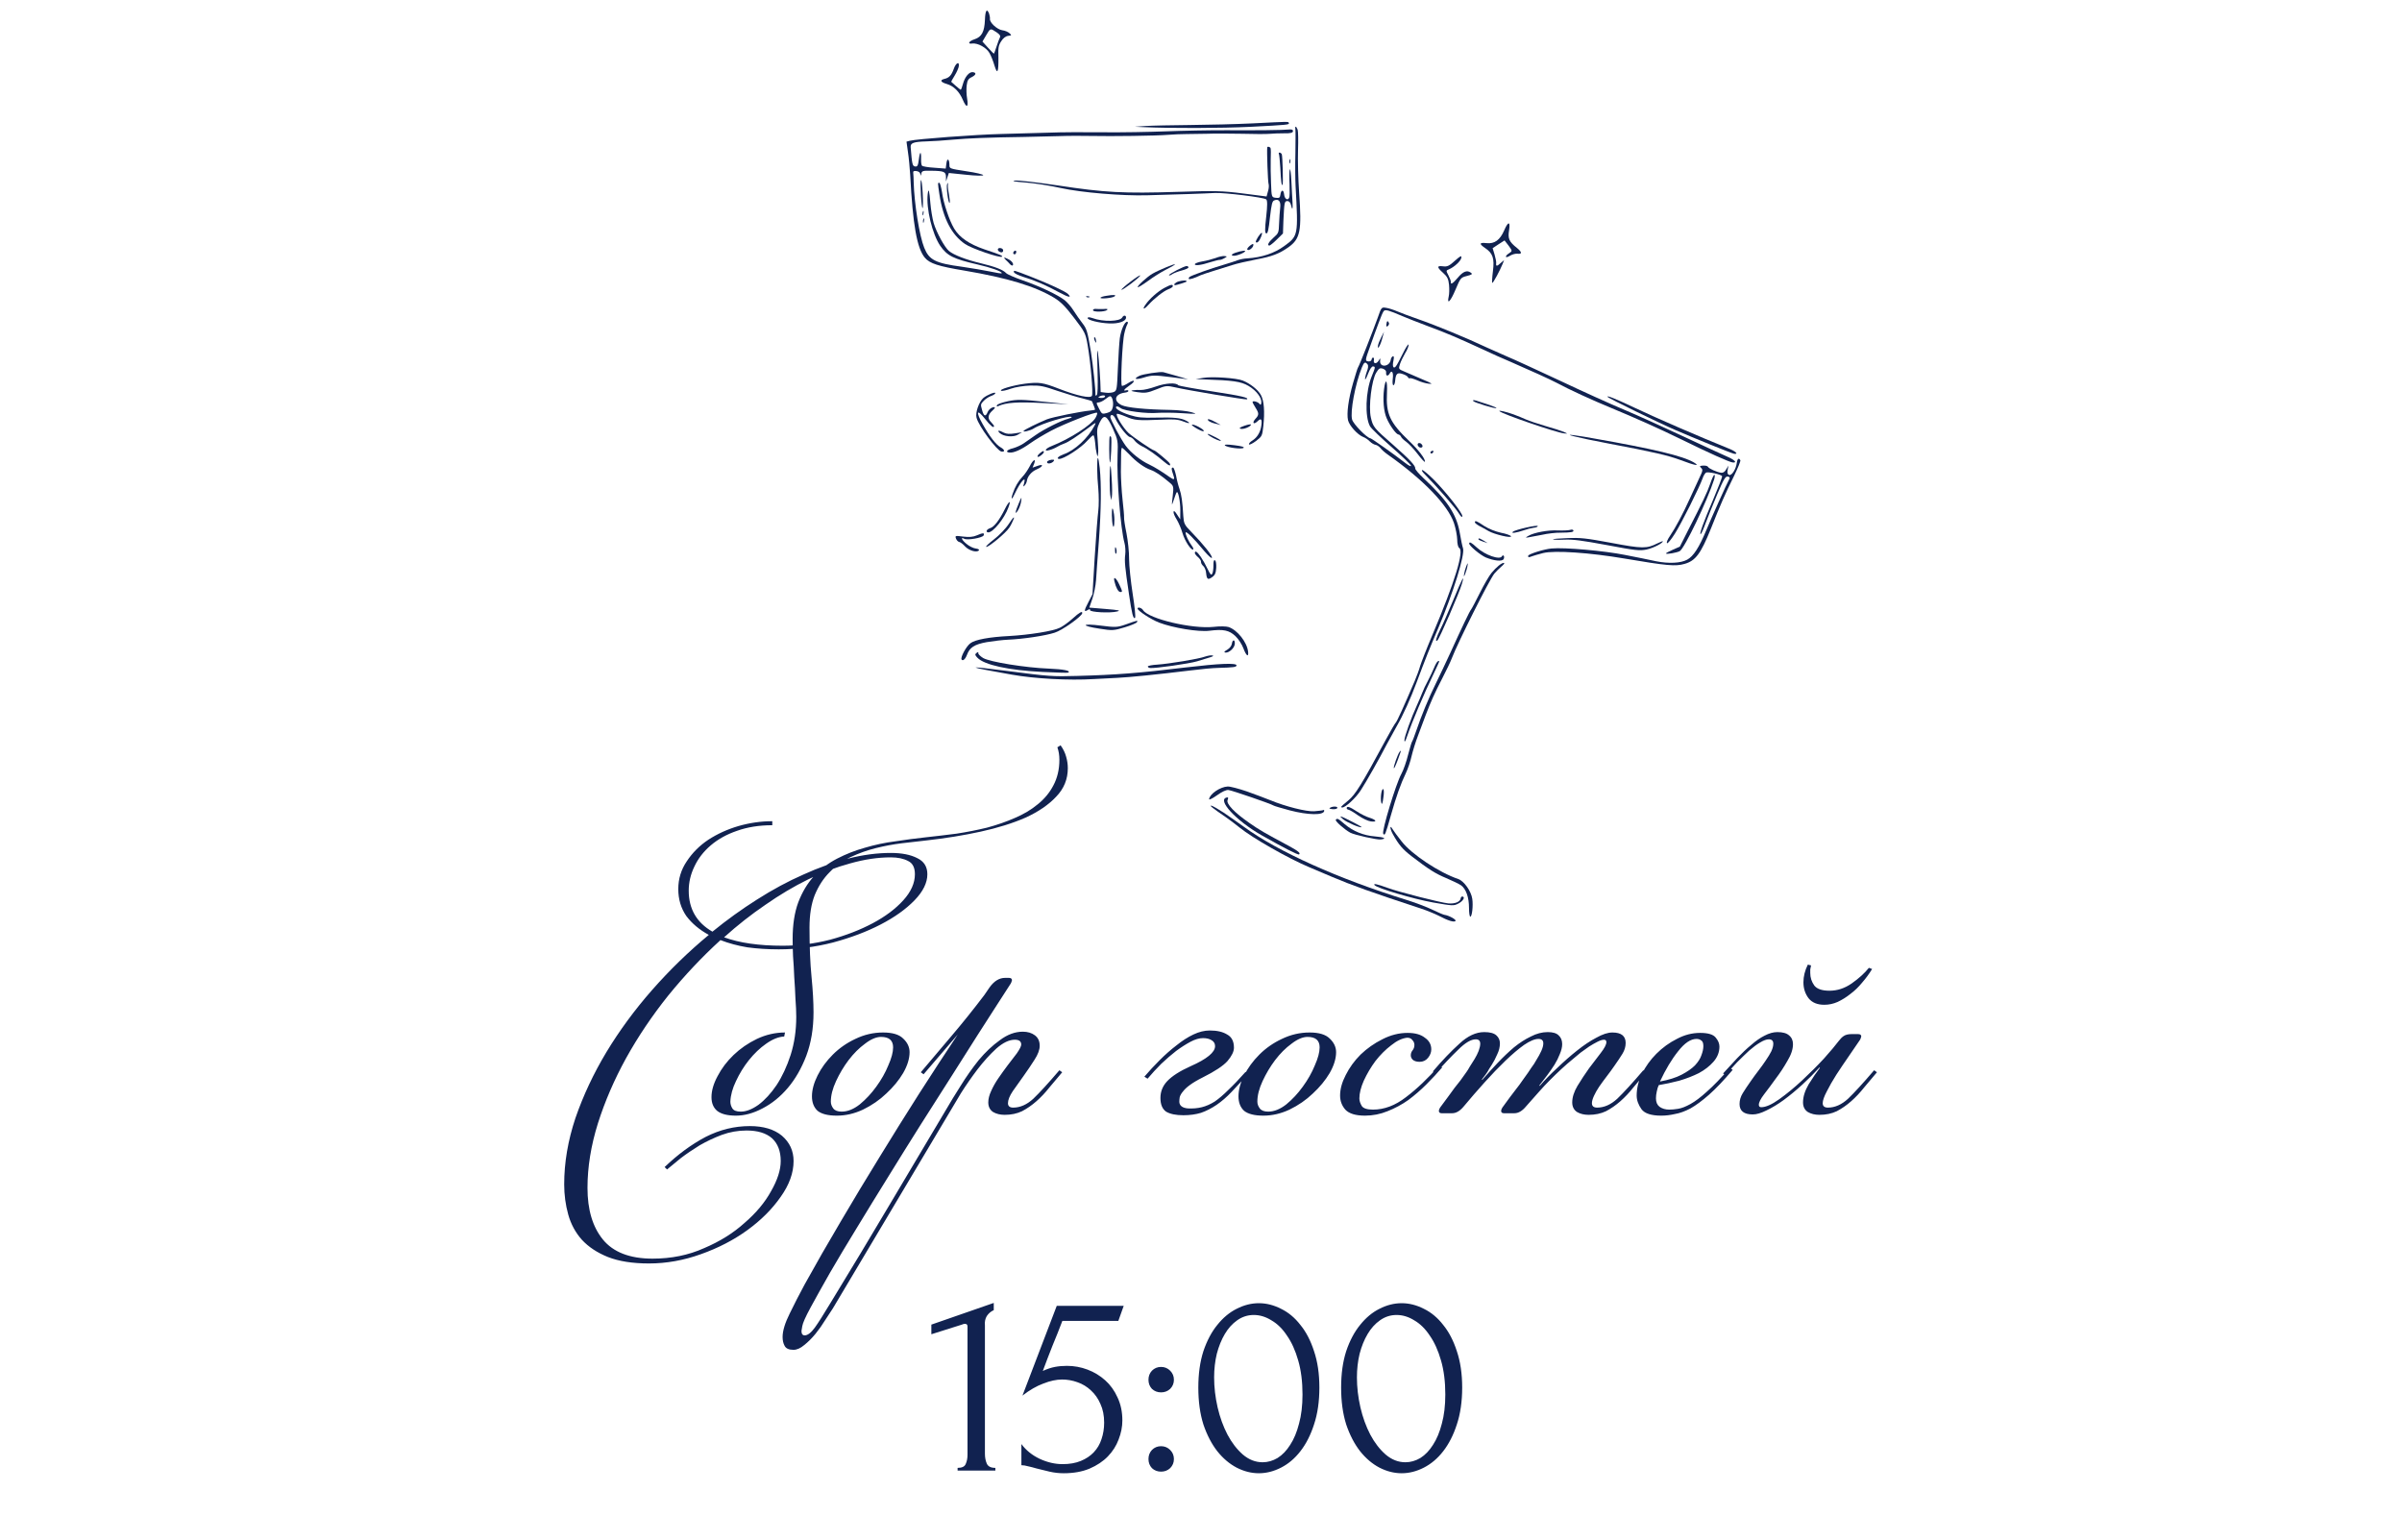 <?xml version="1.0" encoding="UTF-8"?> <svg xmlns="http://www.w3.org/2000/svg" width="287" height="184" viewBox="0 0 287 184" fill="none"><path d="M114.418 175.727V175.407C114.93 175.407 115.25 175.257 115.378 174.959C115.527 174.639 115.602 174.265 115.602 173.839V158.511C115.602 158.297 115.495 158.191 115.282 158.191C115.197 158.191 115.079 158.223 114.93 158.287L111.282 159.439V158.287L118.738 155.695V156.559C118.397 156.708 118.119 156.943 117.906 157.263C117.714 157.583 117.639 157.956 117.682 158.383V173.711C117.682 174.159 117.757 174.553 117.906 174.895C118.055 175.236 118.397 175.407 118.93 175.407V175.727H114.418ZM134.104 169.743C134.104 170.489 133.955 171.247 133.656 172.015C133.379 172.761 132.952 173.433 132.376 174.031C131.8 174.628 131.064 175.119 130.168 175.503C129.293 175.865 128.269 176.047 127.096 176.047C126.52 176.047 125.955 175.983 125.4 175.855C124.845 175.727 124.323 175.599 123.832 175.471C123.469 175.364 123.139 175.279 122.84 175.215C122.541 175.129 122.275 175.087 122.04 175.087V172.559C122.595 173.305 123.32 173.892 124.216 174.319C125.133 174.745 126.051 174.959 126.968 174.959C127.8 174.959 128.525 174.831 129.144 174.575C129.763 174.319 130.275 173.977 130.68 173.551C131.107 173.103 131.416 172.58 131.608 171.983C131.821 171.364 131.928 170.703 131.928 169.999C131.928 169.145 131.779 168.399 131.48 167.759C131.203 167.119 130.829 166.585 130.36 166.159C129.891 165.711 129.347 165.38 128.728 165.167C128.131 164.953 127.523 164.847 126.904 164.847C126.221 164.847 125.475 165.007 124.664 165.327C123.853 165.625 123.021 166.105 122.168 166.767L126.264 156.047H134.264L133.624 157.839H126.936C126.573 158.799 126.179 159.791 125.752 160.815C125.347 161.839 124.963 162.841 124.6 163.823C125.112 163.588 125.592 163.428 126.04 163.343C126.488 163.257 126.968 163.215 127.48 163.215C128.333 163.215 129.155 163.364 129.944 163.663C130.733 163.961 131.437 164.388 132.056 164.943C132.675 165.497 133.165 166.18 133.528 166.991C133.912 167.801 134.104 168.719 134.104 169.743ZM137.223 164.879C137.223 164.452 137.361 164.089 137.639 163.791C137.937 163.492 138.3 163.343 138.727 163.343C139.153 163.343 139.516 163.492 139.815 163.791C140.113 164.089 140.263 164.452 140.263 164.879C140.263 165.305 140.113 165.668 139.815 165.967C139.516 166.244 139.153 166.383 138.727 166.383C138.3 166.383 137.937 166.244 137.639 165.967C137.361 165.668 137.223 165.305 137.223 164.879ZM137.223 174.351C137.223 173.924 137.361 173.561 137.639 173.263C137.937 172.964 138.3 172.815 138.727 172.815C139.153 172.815 139.516 172.964 139.815 173.263C140.113 173.561 140.263 173.924 140.263 174.351C140.263 174.777 140.113 175.14 139.815 175.439C139.516 175.716 139.153 175.855 138.727 175.855C138.3 175.855 137.937 175.716 137.639 175.439C137.361 175.14 137.223 174.777 137.223 174.351ZM143.18 165.807C143.18 164.164 143.383 162.713 143.788 161.455C144.215 160.196 144.769 159.151 145.452 158.319C146.135 157.465 146.903 156.825 147.756 156.399C148.631 155.951 149.516 155.727 150.412 155.727C151.308 155.727 152.193 155.951 153.068 156.399C153.943 156.825 154.711 157.465 155.372 158.319C156.055 159.151 156.599 160.196 157.004 161.455C157.431 162.713 157.644 164.164 157.644 165.807C157.644 167.471 157.431 168.943 157.004 170.223C156.599 171.481 156.055 172.548 155.372 173.423C154.711 174.276 153.943 174.927 153.068 175.375C152.193 175.823 151.308 176.047 150.412 176.047C149.516 176.047 148.631 175.823 147.756 175.375C146.903 174.927 146.135 174.276 145.452 173.423C144.769 172.548 144.215 171.481 143.788 170.223C143.383 168.943 143.18 167.471 143.18 165.807ZM155.628 166.639C155.628 165.103 155.457 163.748 155.116 162.575C154.775 161.38 154.327 160.388 153.772 159.599C153.239 158.788 152.62 158.18 151.916 157.775C151.233 157.348 150.529 157.135 149.804 157.135C149.079 157.135 148.417 157.348 147.82 157.775C147.244 158.18 146.753 158.724 146.348 159.407C145.943 160.089 145.623 160.879 145.388 161.775C145.175 162.671 145.068 163.609 145.068 164.591C145.068 165.764 145.207 166.959 145.484 168.175C145.761 169.369 146.156 170.457 146.668 171.439C147.18 172.399 147.788 173.188 148.492 173.807C149.217 174.425 150.007 174.735 150.86 174.735C151.479 174.735 152.076 174.564 152.652 174.223C153.228 173.86 153.729 173.337 154.156 172.655C154.604 171.972 154.956 171.129 155.212 170.127C155.489 169.124 155.628 167.961 155.628 166.639ZM160.243 165.807C160.243 164.164 160.445 162.713 160.851 161.455C161.277 160.196 161.832 159.151 162.515 158.319C163.197 157.465 163.965 156.825 164.819 156.399C165.693 155.951 166.579 155.727 167.475 155.727C168.371 155.727 169.256 155.951 170.131 156.399C171.005 156.825 171.773 157.465 172.435 158.319C173.117 159.151 173.661 160.196 174.067 161.455C174.493 162.713 174.707 164.164 174.707 165.807C174.707 167.471 174.493 168.943 174.067 170.223C173.661 171.481 173.117 172.548 172.435 173.423C171.773 174.276 171.005 174.927 170.131 175.375C169.256 175.823 168.371 176.047 167.475 176.047C166.579 176.047 165.693 175.823 164.819 175.375C163.965 174.927 163.197 174.276 162.515 173.423C161.832 172.548 161.277 171.481 160.851 170.223C160.445 168.943 160.243 167.471 160.243 165.807ZM172.691 166.639C172.691 165.103 172.52 163.748 172.179 162.575C171.837 161.38 171.389 160.388 170.835 159.599C170.301 158.788 169.683 158.18 168.979 157.775C168.296 157.348 167.592 157.135 166.867 157.135C166.141 157.135 165.48 157.348 164.883 157.775C164.307 158.18 163.816 158.724 163.411 159.407C163.005 160.089 162.685 160.879 162.451 161.775C162.237 162.671 162.131 163.609 162.131 164.591C162.131 165.764 162.269 166.959 162.547 168.175C162.824 169.369 163.219 170.457 163.731 171.439C164.243 172.399 164.851 173.188 165.555 173.807C166.28 174.425 167.069 174.735 167.923 174.735C168.541 174.735 169.139 174.564 169.715 174.223C170.291 173.86 170.792 173.337 171.219 172.655C171.667 171.972 172.019 171.129 172.275 170.127C172.552 169.124 172.691 167.961 172.691 166.639Z" fill="#112250"></path><path d="M93.044 113.443C91.732 113.443 90.484 113.363 89.3 113.203C88.148 113.011 87.076 112.723 86.084 112.339C83.876 114.355 81.796 116.563 79.844 118.963C77.924 121.363 76.244 123.859 74.804 126.451C73.396 129.011 72.276 131.603 71.444 134.227C70.612 136.883 70.196 139.459 70.196 141.955C70.196 144.547 70.804 146.595 72.02 148.099C73.268 149.635 75.252 150.403 77.972 150.403C80.212 150.403 82.26 149.987 84.116 149.155C86.004 148.355 87.62 147.347 88.964 146.131C90.34 144.947 91.396 143.683 92.132 142.339C92.9 140.995 93.284 139.795 93.284 138.739C93.284 137.555 92.932 136.643 92.228 136.003C91.524 135.395 90.516 135.091 89.204 135.091C88.18 135.091 87.188 135.267 86.228 135.619C85.3 135.971 84.42 136.387 83.588 136.867C82.756 137.379 82.004 137.891 81.332 138.403C80.66 138.947 80.116 139.395 79.7 139.747L79.412 139.459C80.98 137.955 82.612 136.755 84.308 135.859C86.004 134.995 87.764 134.563 89.588 134.563C91.22 134.563 92.5 134.947 93.428 135.715C94.356 136.515 94.82 137.523 94.82 138.739C94.82 140.147 94.308 141.571 93.284 143.011C92.26 144.483 90.932 145.811 89.3 146.995C87.668 148.179 85.812 149.139 83.732 149.875C81.684 150.611 79.62 150.979 77.54 150.979C75.588 150.979 73.956 150.723 72.644 150.211C71.364 149.699 70.324 149.011 69.524 148.147C68.756 147.283 68.212 146.275 67.892 145.123C67.572 143.971 67.412 142.771 67.412 141.523C67.412 138.931 67.86 136.291 68.756 133.603C69.684 130.915 70.916 128.291 72.452 125.731C74.02 123.139 75.844 120.659 77.924 118.291C80.036 115.891 82.292 113.699 84.692 111.715C83.572 111.107 82.676 110.355 82.004 109.459C81.364 108.531 81.044 107.459 81.044 106.243C81.044 105.027 81.38 103.923 82.052 102.931C82.724 101.907 83.588 101.043 84.644 100.339C85.732 99.635 86.932 99.091 88.244 98.707C89.588 98.323 90.932 98.131 92.276 98.131V98.611C90.708 98.611 89.3 98.835 88.052 99.283C86.836 99.699 85.796 100.275 84.932 101.011C84.068 101.747 83.412 102.595 82.964 103.555C82.516 104.483 82.292 105.443 82.292 106.435C82.292 108.611 83.236 110.243 85.124 111.331C86.852 109.923 88.628 108.643 90.452 107.491C92.308 106.307 94.148 105.315 95.972 104.515C97.796 103.683 99.588 103.043 101.348 102.595C103.108 102.147 104.804 101.923 106.436 101.923C107.748 101.923 108.804 102.131 109.604 102.547C110.404 102.931 110.804 103.571 110.804 104.467C110.804 105.491 110.292 106.531 109.268 107.587C108.244 108.643 106.9 109.603 105.236 110.467C103.572 111.331 101.668 112.051 99.524 112.627C97.412 113.171 95.252 113.443 93.044 113.443ZM106.436 102.451C104.9 102.451 103.284 102.691 101.588 103.171C99.924 103.619 98.244 104.259 96.548 105.091C94.852 105.923 93.156 106.931 91.46 108.115C89.764 109.267 88.116 110.563 86.516 112.003C88.34 112.675 90.676 113.011 93.524 113.011C95.412 113.011 97.3 112.771 99.188 112.291C101.076 111.779 102.772 111.123 104.276 110.323C105.78 109.523 106.996 108.611 107.924 107.587C108.852 106.563 109.316 105.523 109.316 104.467C109.316 103.667 109.044 103.139 108.5 102.883C107.956 102.595 107.268 102.451 106.436 102.451ZM87.939 133.315C86.915 133.315 86.163 133.123 85.683 132.739C85.235 132.355 85.011 131.811 85.011 131.107C85.011 130.339 85.251 129.507 85.731 128.611C86.211 127.683 86.851 126.835 87.651 126.067C88.451 125.299 89.379 124.659 90.435 124.147C91.523 123.635 92.643 123.379 93.795 123.379L93.699 123.859C93.027 123.891 92.307 124.179 91.539 124.723C90.803 125.235 90.115 125.891 89.475 126.691C88.867 127.459 88.355 128.291 87.939 129.187C87.523 130.051 87.299 130.867 87.267 131.635C87.267 131.923 87.347 132.195 87.507 132.451C87.667 132.707 88.003 132.835 88.515 132.835C89.155 132.835 89.859 132.563 90.627 132.019C91.395 131.443 92.115 130.659 92.787 129.667C93.459 128.643 94.019 127.443 94.467 126.067C94.915 124.659 95.139 123.139 95.139 121.507C95.139 120.899 95.107 120.179 95.043 119.347C95.011 118.483 94.963 117.619 94.899 116.755C94.867 115.891 94.819 115.059 94.755 114.259C94.723 113.459 94.707 112.771 94.707 112.195C94.707 110.499 94.931 109.043 95.379 107.827C95.859 106.579 96.483 105.539 97.251 104.707C98.051 103.843 98.979 103.139 100.035 102.595C101.091 102.051 102.195 101.619 103.347 101.299C104.531 100.947 105.747 100.691 106.995 100.531C108.243 100.339 109.459 100.179 110.643 100.051C111.827 99.923 113.043 99.779 114.291 99.619C115.539 99.427 116.755 99.187 117.939 98.899C119.123 98.579 120.227 98.195 121.251 97.747C122.307 97.299 123.219 96.755 123.987 96.115C124.787 95.475 125.411 94.723 125.859 93.859C126.339 92.963 126.579 91.939 126.579 90.787C126.579 90.243 126.499 89.747 126.339 89.299L126.723 89.059C127.043 89.507 127.267 89.971 127.395 90.451C127.523 90.899 127.587 91.347 127.587 91.795C127.587 93.107 127.123 94.243 126.195 95.203C125.299 96.163 124.083 96.995 122.547 97.699C121.011 98.371 119.219 98.931 117.171 99.379C115.123 99.827 112.947 100.179 110.643 100.435C109.747 100.531 108.771 100.643 107.715 100.771C106.691 100.899 105.667 101.091 104.643 101.347C103.619 101.603 102.627 101.955 101.667 102.403C100.707 102.851 99.859 103.459 99.123 104.227C98.387 104.963 97.795 105.875 97.347 106.963C96.931 108.019 96.723 109.315 96.723 110.851C96.723 113.123 96.803 115.075 96.963 116.707C97.123 118.339 97.203 119.763 97.203 120.979C97.203 122.899 96.915 124.627 96.339 126.163C95.763 127.667 95.027 128.947 94.131 130.003C93.235 131.059 92.227 131.875 91.107 132.451C90.019 133.027 88.963 133.315 87.939 133.315ZM105.272 123.907C104.696 123.907 104.056 124.179 103.352 124.723C102.648 125.235 101.992 125.891 101.384 126.691C100.808 127.459 100.312 128.291 99.896 129.187C99.48 130.083 99.272 130.899 99.272 131.635C99.272 131.923 99.368 132.195 99.56 132.451C99.752 132.707 100.088 132.835 100.568 132.835C101.272 132.835 101.992 132.547 102.728 131.971C103.464 131.363 104.12 130.659 104.696 129.859C105.304 129.027 105.784 128.179 106.136 127.315C106.52 126.451 106.712 125.731 106.712 125.155C106.712 124.323 106.232 123.907 105.272 123.907ZM105.512 123.379C106.632 123.379 107.432 123.619 107.912 124.099C108.424 124.579 108.68 125.123 108.68 125.731C108.68 126.499 108.424 127.331 107.912 128.227C107.4 129.091 106.728 129.907 105.896 130.675C105.096 131.443 104.168 132.083 103.112 132.595C102.088 133.075 101.048 133.315 99.992 133.315C98.936 133.315 98.168 133.123 97.688 132.739C97.24 132.323 97.016 131.747 97.016 131.011C97.016 130.243 97.24 129.411 97.688 128.515C98.136 127.619 98.744 126.787 99.512 126.019C100.28 125.251 101.176 124.627 102.2 124.147C103.256 123.635 104.36 123.379 105.512 123.379ZM120.052 133.219C119.508 133.219 119.044 133.107 118.66 132.883C118.276 132.627 118.084 132.243 118.084 131.731C118.084 131.315 118.196 130.867 118.42 130.387C118.644 129.875 118.932 129.363 119.284 128.851C119.636 128.339 120.004 127.827 120.388 127.315C120.772 126.803 121.14 126.323 121.492 125.875C121.844 125.363 122.02 125.011 122.02 124.819C122.02 124.435 121.764 124.243 121.252 124.243C120.58 124.243 119.844 124.595 119.044 125.299C118.276 126.003 117.524 126.835 116.788 127.795C116.084 128.723 115.428 129.667 114.82 130.627C114.244 131.587 113.796 132.339 113.476 132.883L99.508 156.355C99.252 156.739 98.948 157.203 98.596 157.747C98.244 158.323 97.86 158.867 97.444 159.379C96.996 159.923 96.548 160.371 96.1 160.723C95.652 161.107 95.22 161.299 94.804 161.299C94.26 161.299 93.908 161.139 93.748 160.819C93.588 160.531 93.508 160.179 93.508 159.763C93.508 159.027 93.796 158.083 94.372 156.931C94.916 155.811 95.508 154.659 96.148 153.475C97.492 151.043 98.932 148.531 100.468 145.939C101.972 143.379 103.524 140.803 105.124 138.211C106.692 135.651 108.26 133.139 109.828 130.675C111.428 128.179 112.964 125.827 114.436 123.619L110.356 128.371L110.02 128.131C111.236 126.691 112.468 125.235 113.716 123.763C114.996 122.259 116.292 120.643 117.604 118.915L118.228 118.003C118.772 117.235 119.396 116.851 120.1 116.851H120.532C120.788 116.851 120.916 116.947 120.916 117.139C120.916 117.171 120.9 117.219 120.868 117.283C120.868 117.315 120.836 117.395 120.772 117.523L118.852 120.499C118.372 121.235 117.684 122.307 116.788 123.715C115.892 125.123 114.868 126.739 113.716 128.563C112.564 130.355 111.332 132.291 110.02 134.371C108.708 136.451 107.412 138.531 106.132 140.611C104.82 142.723 103.572 144.755 102.388 146.707C101.172 148.691 100.1 150.483 99.172 152.083C98.244 153.715 97.476 155.091 96.868 156.211C96.26 157.331 95.924 158.083 95.86 158.467C95.796 158.787 95.764 158.979 95.764 159.043C95.764 159.395 95.892 159.571 96.148 159.571C96.5 159.571 96.9 159.267 97.348 158.659C97.764 158.083 98.404 157.075 99.268 155.635C101.636 151.763 103.956 147.907 106.228 144.067C108.5 140.259 110.772 136.435 113.044 132.595C113.524 131.763 114.1 130.819 114.772 129.763C115.444 128.675 116.164 127.651 116.932 126.691C117.732 125.731 118.58 124.931 119.476 124.291C120.372 123.619 121.284 123.283 122.212 123.283C122.788 123.283 123.268 123.427 123.652 123.715C124.036 124.003 124.228 124.419 124.228 124.963C124.228 125.443 124.02 126.003 123.604 126.643C123.22 127.251 122.788 127.891 122.308 128.563C121.86 129.203 121.428 129.811 121.012 130.387C120.628 130.963 120.436 131.443 120.436 131.827C120.436 132.179 120.644 132.355 121.06 132.355C121.892 132.355 122.692 132.003 123.46 131.299C124.228 130.563 125.268 129.427 126.58 127.891L126.916 128.131C126.404 128.739 125.892 129.347 125.38 129.955C124.9 130.563 124.388 131.107 123.844 131.587C123.3 132.067 122.724 132.467 122.116 132.787C121.508 133.075 120.82 133.219 120.052 133.219ZM144.557 123.139C145.421 123.139 146.109 123.299 146.621 123.619C147.165 123.907 147.437 124.435 147.437 125.203C147.437 125.651 147.181 126.179 146.669 126.787C146.157 127.363 145.165 128.019 143.693 128.755C143.053 129.075 142.541 129.379 142.157 129.667C141.805 129.923 141.533 130.179 141.341 130.435C141.149 130.659 141.021 130.883 140.957 131.107C140.925 131.299 140.909 131.491 140.909 131.683C140.941 132.131 141.277 132.387 141.917 132.451C142.525 132.483 143.085 132.435 143.597 132.307C144.109 132.179 144.621 131.955 145.133 131.635C145.645 131.283 146.189 130.819 146.765 130.243C147.373 129.667 148.061 128.947 148.829 128.083L149.165 128.323C148.429 129.123 147.757 129.843 147.149 130.483C146.573 131.091 145.981 131.603 145.373 132.019C144.765 132.435 144.141 132.755 143.501 132.979C142.861 133.171 142.157 133.267 141.389 133.267C140.493 133.267 139.805 133.123 139.325 132.835C138.877 132.515 138.653 131.971 138.653 131.203C138.653 130.435 138.925 129.763 139.469 129.187C140.045 128.579 140.973 127.987 142.253 127.411C144.205 126.547 145.181 125.747 145.181 125.011C145.181 124.691 145.037 124.451 144.749 124.291C144.493 124.131 144.157 124.051 143.741 124.051C143.293 124.051 142.797 124.195 142.253 124.483C141.709 124.771 141.133 125.139 140.525 125.587C139.949 126.035 139.357 126.547 138.749 127.123C138.173 127.699 137.629 128.291 137.117 128.899L136.733 128.659C137.309 127.987 137.917 127.331 138.557 126.691C139.229 126.019 139.901 125.427 140.573 124.915C141.245 124.371 141.917 123.939 142.589 123.619C143.261 123.299 143.917 123.139 144.557 123.139ZM156.234 123.907C155.658 123.907 155.018 124.179 154.314 124.723C153.61 125.235 152.954 125.891 152.346 126.691C151.77 127.459 151.274 128.291 150.858 129.187C150.442 130.083 150.234 130.899 150.234 131.635C150.234 131.923 150.33 132.195 150.522 132.451C150.714 132.707 151.05 132.835 151.53 132.835C152.234 132.835 152.954 132.547 153.69 131.971C154.426 131.363 155.082 130.659 155.658 129.859C156.266 129.027 156.746 128.179 157.098 127.315C157.482 126.451 157.674 125.731 157.674 125.155C157.674 124.323 157.194 123.907 156.234 123.907ZM156.474 123.379C157.594 123.379 158.394 123.619 158.874 124.099C159.386 124.579 159.642 125.123 159.642 125.731C159.642 126.499 159.386 127.331 158.874 128.227C158.362 129.091 157.69 129.907 156.858 130.675C156.058 131.443 155.13 132.083 154.074 132.595C153.05 133.075 152.01 133.315 150.954 133.315C149.898 133.315 149.13 133.123 148.65 132.739C148.202 132.323 147.978 131.747 147.978 131.011C147.978 130.243 148.202 129.411 148.65 128.515C149.098 127.619 149.706 126.787 150.474 126.019C151.242 125.251 152.138 124.627 153.162 124.147C154.218 123.635 155.322 123.379 156.474 123.379ZM172.311 127.555C171.767 128.195 171.143 128.867 170.439 129.571C169.767 130.243 169.047 130.867 168.279 131.443C167.511 131.987 166.679 132.435 165.783 132.787C164.919 133.139 164.023 133.315 163.095 133.315C161.975 133.315 161.191 133.075 160.743 132.595C160.327 132.115 160.119 131.555 160.119 130.915C160.119 130.147 160.343 129.331 160.791 128.467C161.239 127.571 161.831 126.755 162.567 126.019C163.335 125.283 164.199 124.675 165.159 124.195C166.151 123.683 167.159 123.427 168.183 123.427C169.079 123.427 169.767 123.619 170.247 124.003C170.759 124.355 171.015 124.819 171.015 125.395C171.015 125.747 170.887 126.083 170.631 126.403C170.375 126.723 170.039 126.883 169.623 126.883C169.271 126.883 168.999 126.803 168.807 126.643C168.647 126.483 168.567 126.307 168.567 126.115C168.567 125.891 168.631 125.699 168.759 125.539C168.919 125.347 168.999 125.123 168.999 124.867C168.999 124.643 168.919 124.451 168.759 124.291C168.631 124.099 168.423 124.003 168.135 124.003C167.527 124.067 166.887 124.371 166.215 124.915C165.543 125.427 164.919 126.051 164.343 126.787C163.799 127.523 163.335 128.307 162.951 129.139C162.599 129.939 162.423 130.643 162.423 131.251C162.423 131.539 162.519 131.843 162.711 132.163C162.903 132.451 163.351 132.595 164.055 132.595C165.399 132.595 166.711 132.099 167.991 131.107C169.303 130.115 170.631 128.851 171.975 127.315L172.311 127.555ZM189.824 133.219C189.28 133.219 188.816 133.107 188.432 132.883C188.048 132.627 187.856 132.243 187.856 131.731C187.856 131.123 188.064 130.467 188.48 129.763C188.928 129.027 189.392 128.323 189.872 127.651C190.384 126.979 190.848 126.371 191.264 125.827C191.712 125.251 191.936 124.819 191.936 124.531C191.936 124.339 191.84 124.243 191.648 124.243C191.456 124.243 191.2 124.323 190.88 124.483C190.56 124.643 190.224 124.835 189.872 125.059C189.552 125.283 189.216 125.523 188.864 125.779C188.544 126.035 188.256 126.275 188 126.499C187.488 126.915 187.008 127.331 186.56 127.747C186.112 128.163 185.664 128.595 185.216 129.043C184.768 129.491 184.304 129.987 183.824 130.531C183.376 131.043 182.88 131.603 182.336 132.211C181.888 132.755 181.424 133.027 180.944 133.027H179.696C179.472 133.027 179.36 132.931 179.36 132.739C179.36 132.643 179.408 132.515 179.504 132.355C179.856 131.875 180.16 131.459 180.416 131.107C180.704 130.723 180.96 130.387 181.184 130.099C181.44 129.779 181.664 129.475 181.856 129.187C182.08 128.867 182.32 128.531 182.576 128.179C182.64 128.083 182.768 127.891 182.96 127.603C183.184 127.315 183.392 126.995 183.584 126.643C183.808 126.291 184 125.939 184.16 125.587C184.32 125.235 184.4 124.931 184.4 124.675C184.4 124.323 184.208 124.147 183.824 124.147C183.376 124.147 182.8 124.387 182.096 124.867C181.424 125.347 180.688 125.971 179.888 126.739C179.088 127.507 178.256 128.371 177.392 129.331C176.528 130.291 175.696 131.251 174.896 132.211C174.448 132.755 173.984 133.027 173.504 133.027H172.256C172.032 133.027 171.92 132.931 171.92 132.739C171.92 132.643 171.968 132.515 172.064 132.355C172.416 131.875 172.736 131.443 173.024 131.059C173.312 130.675 173.568 130.323 173.792 130.003C174.048 129.683 174.288 129.379 174.512 129.091C174.736 128.771 174.976 128.435 175.232 128.083C175.328 127.955 175.456 127.747 175.616 127.459C175.808 127.171 176 126.867 176.192 126.547C176.384 126.227 176.544 125.907 176.672 125.587C176.8 125.235 176.864 124.947 176.864 124.723C176.864 124.371 176.688 124.195 176.336 124.195C175.76 124.195 175.056 124.611 174.224 125.443C173.392 126.243 172.512 127.171 171.584 128.227L171.2 128.035C172.32 126.723 173.376 125.619 174.368 124.723C175.36 123.795 176.352 123.331 177.344 123.331C178.016 123.331 178.496 123.459 178.784 123.715C179.072 123.971 179.216 124.291 179.216 124.675C179.216 125.123 179.104 125.571 178.88 126.019C178.688 126.467 178.48 126.867 178.256 127.219C178 127.603 177.824 127.891 177.728 128.083C177.632 128.243 177.408 128.547 177.056 128.995L177.104 129.043C177.712 128.339 178.336 127.651 178.976 126.979C179.616 126.307 180.256 125.699 180.896 125.155C181.568 124.611 182.24 124.179 182.912 123.859C183.584 123.507 184.256 123.331 184.928 123.331C185.536 123.331 185.968 123.459 186.224 123.715C186.512 123.971 186.656 124.323 186.656 124.771C186.656 125.123 186.56 125.523 186.368 125.971C186.208 126.387 186 126.803 185.744 127.219C185.456 127.667 185.168 128.083 184.88 128.467C184.592 128.851 184.272 129.267 183.92 129.715L183.968 129.763C184.576 129.059 185.28 128.339 186.08 127.603C186.88 126.835 187.664 126.147 188.432 125.539C189.232 124.899 190 124.387 190.736 124.003C191.472 123.587 192.112 123.379 192.656 123.379C193.712 123.379 194.24 123.795 194.24 124.627C194.24 125.075 194.112 125.507 193.856 125.923C193.6 126.339 193.28 126.819 192.896 127.363C192.608 127.779 192.304 128.195 191.984 128.611C191.664 129.027 191.36 129.443 191.072 129.859C190.816 130.243 190.608 130.611 190.448 130.963C190.288 131.315 190.208 131.603 190.208 131.827C190.208 132.179 190.416 132.355 190.832 132.355C191.664 132.355 192.464 132.003 193.232 131.299C194 130.563 195.04 129.427 196.352 127.891L196.688 128.131C196.176 128.739 195.664 129.347 195.152 129.955C194.672 130.563 194.16 131.107 193.616 131.587C193.072 132.067 192.496 132.467 191.888 132.787C191.28 133.075 190.592 133.219 189.824 133.219ZM198.34 129.235C199.396 129.043 200.26 128.771 200.932 128.419C201.604 128.067 202.132 127.699 202.516 127.315C202.9 126.899 203.156 126.499 203.284 126.115C203.444 125.699 203.524 125.331 203.524 125.011C203.524 124.659 203.444 124.435 203.284 124.339C203.124 124.211 202.932 124.147 202.708 124.147C202.004 124.147 201.268 124.643 200.5 125.635C199.732 126.595 199.012 127.795 198.34 129.235ZM199.444 132.595C199.764 132.595 200.116 132.563 200.5 132.499C200.916 132.435 201.412 132.243 201.988 131.923C202.564 131.603 203.22 131.107 203.956 130.435C204.724 129.763 205.636 128.819 206.692 127.603L207.028 127.843C205.972 129.091 205.028 130.083 204.196 130.819C203.396 131.523 202.66 132.067 201.988 132.451C201.316 132.803 200.692 133.027 200.116 133.123C199.572 133.251 199.028 133.315 198.484 133.315C197.3 133.315 196.516 133.059 196.132 132.547C195.748 132.003 195.556 131.459 195.556 130.915C195.556 130.051 195.764 129.187 196.18 128.323C196.628 127.427 197.204 126.627 197.908 125.923C198.644 125.187 199.46 124.595 200.356 124.147C201.252 123.667 202.18 123.427 203.14 123.427C204.1 123.427 204.724 123.619 205.012 124.003C205.3 124.355 205.444 124.707 205.444 125.059C205.444 125.731 205.204 126.339 204.724 126.883C204.276 127.395 203.7 127.843 202.996 128.227C202.292 128.579 201.508 128.883 200.644 129.139C199.78 129.363 198.964 129.539 198.196 129.667C198.1 129.859 198.02 130.115 197.956 130.435C197.892 130.723 197.86 130.995 197.86 131.251C197.86 131.699 198.004 132.035 198.292 132.259C198.612 132.483 198.996 132.595 199.444 132.595ZM216.392 115.363C216.36 115.523 216.328 115.683 216.296 115.843C216.296 115.971 216.296 116.115 216.296 116.275C216.296 116.819 216.456 117.315 216.776 117.763C217.096 118.179 217.704 118.387 218.6 118.387C219.528 118.387 220.408 118.099 221.24 117.523C222.104 116.915 222.792 116.291 223.304 115.651L223.688 115.795C223.336 116.371 222.936 116.915 222.488 117.427C222.072 117.939 221.608 118.387 221.096 118.771C220.616 119.155 220.104 119.475 219.56 119.731C219.048 119.955 218.52 120.067 217.976 120.067C217.144 120.067 216.52 119.811 216.104 119.299C215.688 118.755 215.48 118.115 215.48 117.379C215.48 116.675 215.656 115.971 216.008 115.267L216.392 115.363ZM217.4 133.219C216.856 133.219 216.392 133.107 216.008 132.883C215.624 132.627 215.432 132.243 215.432 131.731C215.432 131.059 215.656 130.339 216.104 129.571C216.584 128.803 217.032 128.147 217.448 127.603L217.4 127.555C216.76 128.259 216.072 128.947 215.336 129.619C214.6 130.291 213.864 130.899 213.128 131.443C212.424 131.955 211.736 132.371 211.064 132.691C210.424 133.011 209.88 133.171 209.432 133.171C208.376 133.171 207.848 132.755 207.848 131.923C207.848 131.475 207.976 131.043 208.232 130.627C208.488 130.211 208.808 129.731 209.192 129.187C209.48 128.771 209.784 128.355 210.104 127.939C210.424 127.523 210.712 127.123 210.968 126.739C211.256 126.323 211.48 125.955 211.64 125.635C211.8 125.283 211.88 124.979 211.88 124.723C211.88 124.371 211.704 124.195 211.352 124.195C211.064 124.195 210.712 124.323 210.296 124.579C209.912 124.803 209.48 125.123 209 125.539C208.552 125.955 208.072 126.419 207.56 126.931C207.08 127.443 206.616 127.955 206.168 128.467L205.88 128.275C206.456 127.635 207.016 127.027 207.56 126.451C208.136 125.843 208.696 125.315 209.24 124.867C209.784 124.387 210.312 124.019 210.824 123.763C211.368 123.475 211.88 123.331 212.36 123.331C213 123.331 213.464 123.459 213.752 123.715C214.072 123.971 214.232 124.323 214.232 124.771C214.232 125.379 214.008 126.051 213.56 126.787C213.144 127.523 212.68 128.227 212.168 128.899C211.688 129.571 211.224 130.195 210.776 130.771C210.36 131.315 210.152 131.731 210.152 132.019C210.152 132.211 210.248 132.307 210.44 132.307C210.984 132.307 211.704 131.987 212.6 131.347C213.496 130.707 214.408 129.955 215.336 129.091C216.264 128.227 217.128 127.363 217.928 126.499C218.728 125.603 219.32 124.899 219.704 124.387C219.896 124.131 220.088 123.939 220.28 123.811C220.504 123.651 220.824 123.571 221.24 123.571H222.008C222.264 123.571 222.392 123.667 222.392 123.859C222.392 123.891 222.376 123.939 222.344 124.003C222.344 124.035 222.312 124.115 222.248 124.243C221.864 124.819 221.416 125.475 220.904 126.211C220.392 126.947 219.896 127.683 219.416 128.419C218.968 129.123 218.584 129.795 218.264 130.435C217.944 131.043 217.784 131.507 217.784 131.827C217.784 132.179 217.992 132.355 218.408 132.355C219.24 132.355 220.04 132.003 220.808 131.299C221.576 130.563 222.616 129.427 223.928 127.891L224.264 128.131C223.752 128.739 223.24 129.347 222.728 129.955C222.248 130.563 221.736 131.107 221.192 131.587C220.648 132.067 220.072 132.467 219.464 132.787C218.856 133.075 218.168 133.219 217.4 133.219Z" fill="#112250"></path><path d="M118.183 1.635C118.246 1.837 118.3 2.108 118.282 2.247C118.224 2.697 119.158 3.538 119.765 3.616C120.077 3.656 120.446 3.808 120.619 3.971C120.888 4.217 120.885 4.234 120.456 4.285C120.169 4.319 119.856 4.561 119.634 4.92C119.305 5.423 119.256 5.664 119.295 6.883C119.314 8.664 119.17 8.963 118.821 7.827C118.675 7.315 118.408 6.647 118.22 6.324C117.844 5.677 116.838 5.126 116.176 5.2C115.546 5.295 115.753 4.917 116.453 4.689C117.3 4.41 117.627 3.783 117.683 2.381C117.722 1.242 117.918 0.95 118.183 1.635ZM117.839 4.197L117.387 4.967L118.052 5.703C118.424 6.103 118.736 6.425 118.755 6.41C118.795 6.379 118.932 5.992 119.079 5.535C119.225 5.079 119.411 4.592 119.481 4.46C119.572 4.295 119.438 4.102 119.081 3.863C118.333 3.362 118.336 3.345 117.839 4.197Z" fill="#112250"></path><path d="M114.561 7.916C114.535 8.124 114.31 8.641 114.066 9.032C113.822 9.424 113.639 9.752 113.654 9.772C113.687 9.794 113.925 10 114.208 10.265C114.494 10.513 114.75 10.722 114.784 10.726C114.837 10.733 114.946 10.43 115.047 10.056C115.281 9.187 115.801 8.567 116.235 8.623C116.704 8.682 116.633 8.955 116.069 9.235C115.693 9.416 115.579 9.613 115.504 10.202C115.453 10.601 115.469 11.307 115.552 11.758C115.745 12.874 115.471 12.945 115.038 11.921C114.617 10.934 113.959 10.286 113.143 10.041C112.395 9.822 112.268 9.577 112.815 9.436C113.414 9.301 113.682 9.001 113.955 8.243C114.206 7.518 114.643 7.275 114.561 7.916Z" fill="#112250"></path><path d="M153.993 14.697C154.091 14.904 153.858 14.927 149.437 15.154C145.958 15.326 139.888 15.343 136.644 15.193L135.592 15.146L136.926 15.053C137.656 15.005 140.043 14.958 142.233 14.938C144.423 14.919 147.767 14.835 149.666 14.743C154.122 14.52 153.929 14.513 153.993 14.697Z" fill="#112250"></path><path d="M155.05 15.499C155.112 15.7 155.133 16.777 155.094 17.917C155.054 19.056 155.109 21.387 155.228 23.075C155.554 27.572 155.36 28.533 153.962 29.534C152.838 30.324 151.985 30.655 150.07 31.009C149.021 31.21 147.749 31.505 147.251 31.67C146.737 31.834 145.744 32.147 145.047 32.357C144.33 32.583 143.631 32.81 143.481 32.879C142.655 33.267 142.123 33.428 142.047 33.33C142.004 33.254 142.052 33.154 142.15 33.079C142.402 32.9 144.676 32.081 146.197 31.641C146.894 31.431 147.684 31.18 147.945 31.072C148.203 30.982 148.692 30.886 149.028 30.876C150.771 30.764 152.283 30.253 153.431 29.413C155.122 28.186 155.127 28.151 154.803 22.264C154.761 21.484 154.742 19.703 154.78 18.299C154.801 16.893 154.806 15.609 154.776 15.429C154.706 15.015 154.877 15.054 155.05 15.499Z" fill="#112250"></path><path d="M154.49 15.693C154.468 15.867 154.157 15.95 153.437 15.929C152.89 15.929 152.111 15.953 151.718 15.991C151.325 16.029 149.808 16.029 148.367 15.985C146.907 15.957 145.056 15.95 144.222 15.984C143.391 16.001 142.278 16.017 141.748 16.02C141.219 16.023 140.227 16.055 139.567 16.111C138.034 16.233 132.876 16.296 130.43 16.247C129.41 16.223 127.629 16.224 126.459 16.268C125.291 16.295 123.451 16.342 122.389 16.365C118.06 16.428 115.755 16.521 113.882 16.686C112.792 16.794 111.37 16.876 110.698 16.896C109.157 16.946 108.77 17.072 108.81 17.588C108.974 19.616 109.015 19.851 109.345 19.893C109.622 19.928 109.692 19.796 109.789 19.034C109.918 18.029 110.078 18.014 110.056 19.015C110.045 19.383 110.089 19.724 110.167 19.804C110.228 19.882 110.9 20.003 111.636 20.044L112.999 20.148L113.078 19.524C113.167 18.831 113.431 18.971 113.442 19.712C113.439 20.151 113.456 20.154 115.463 20.463C116.589 20.624 117.496 20.846 117.484 20.932C117.473 21.019 116.54 21.006 115.427 20.881L113.373 20.671L113.202 21.178L113.032 21.684L113.029 21.156C113.021 20.521 112.805 20.423 111.273 20.403C110.287 20.383 110.142 20.417 110.083 20.744C110.028 21.036 110.008 21.051 109.97 20.8C109.94 20.62 109.764 20.474 109.504 20.441C109.174 20.399 109.078 20.457 109.119 20.691C109.132 20.869 109.174 21.367 109.171 21.807C109.238 24.316 109.866 28.235 110.432 29.61C111.02 31.076 111.783 31.456 114.94 31.876C116.083 32.04 117.619 32.307 118.341 32.452C119.079 32.616 119.684 32.711 119.693 32.642C119.719 32.434 118.386 31.964 116.792 31.602C113.914 30.935 113.183 30.578 112.348 29.38C111.397 27.99 110.645 24.901 110.847 23.183C110.949 22.387 111.043 22.751 111.165 24.281C111.226 25.046 111.408 26.108 111.552 26.637C111.886 27.753 112.871 29.57 113.382 29.987C113.939 30.463 115.435 31.042 117.198 31.46C118.927 31.875 119.85 32.239 120.222 32.639C120.346 32.778 121.248 33.175 122.228 33.512C124.255 34.211 126.399 35.242 127.217 35.874C127.521 36.125 128.014 36.681 128.291 37.139C128.57 37.579 129.032 38.237 129.305 38.589C129.865 39.312 129.923 39.548 130.347 42.032C130.603 43.614 130.925 46.754 130.887 47.19C130.874 47.294 130.926 47.3 131.044 47.21C131.159 47.136 131.185 46.101 131.141 44.511C131.091 43.113 131.083 41.932 131.122 41.902C131.2 41.842 131.373 43.801 131.467 45.556L131.513 46.847L132.155 46.929C132.503 46.974 132.932 46.923 133.121 46.824C133.443 46.653 133.465 46.48 133.569 44.011C133.629 42.575 133.731 40.95 133.799 40.413C133.947 39.393 134.39 38.411 134.685 38.448C134.789 38.462 134.789 38.602 134.7 38.749C134.608 38.914 134.444 39.368 134.356 39.78C134.089 40.767 133.85 46.089 134.058 46.116C134.163 46.129 134.499 45.978 134.808 45.771C135.614 45.258 135.737 45.538 134.946 46.071C134.287 46.532 134.135 46.759 134.574 46.639C134.719 46.605 134.838 46.638 134.827 46.725C134.816 46.811 134.629 46.893 134.397 46.916C133.195 47.08 132.982 47.915 134.029 48.419C134.662 48.711 136.838 48.936 139.83 48.984C140.764 48.997 141.877 49.122 142.354 49.253C143.137 49.476 143.028 49.498 141.227 49.373C140.142 49.305 138.838 49.297 138.321 49.337C137.019 49.452 134.364 49.113 133.896 48.771C133.688 48.604 133.451 48.521 133.39 48.584C133.136 48.78 133.853 49.241 134.99 49.598C135.974 49.9 136.462 49.944 138.073 49.904C140.284 49.852 141.085 49.936 141.713 50.263C142.374 50.611 142.103 50.665 141.299 50.333C140.743 50.121 140.238 50.075 138.764 50.15C135.997 50.272 135.561 50.234 134.525 49.785C133.989 49.558 133.514 49.409 133.456 49.455C133.26 49.606 134.194 51.134 134.824 51.725C135.408 52.257 137.664 53.795 137.907 53.827C138.08 53.849 139.642 55.157 139.756 55.366C139.953 55.761 139.664 55.671 139.092 55.175C138.22 54.412 137.054 53.594 136.404 53.3C136.09 53.137 135.704 52.841 135.57 52.648C135.421 52.435 135.163 52.243 135.007 52.224C134.694 52.184 133.708 50.931 133.261 50.011C133.039 49.542 132.716 49.448 132.669 49.812C132.636 50.072 133.917 52.472 134.503 53.269C135.104 54.085 136.304 55.048 137.321 55.513C137.969 55.824 138.803 56.336 139.741 57.001C140.324 57.41 140.404 57.333 140.169 56.686C139.947 56.077 139.942 55.847 140.167 55.876C140.254 55.887 140.409 56.33 140.521 56.837C140.613 57.359 140.802 58.088 140.933 58.439C141.166 59.103 141.288 59.946 141.385 61.666C141.448 62.555 141.515 62.722 142.327 63.547C143.777 65.035 144.842 66.369 144.806 66.646C144.789 66.785 144.392 66.435 143.886 65.842C142.633 64.326 141.694 63.396 141.663 63.639C141.632 63.881 142.033 64.742 142.397 65.211C142.548 65.407 142.628 65.611 142.569 65.656C142.337 65.82 141.554 64.628 141.285 63.696C141.139 63.184 140.826 62.458 140.607 62.095C140.372 61.73 140.195 61.32 140.215 61.164C140.254 60.993 140.399 61.1 140.633 61.482L141.018 62.059L141.029 61.004C141.043 59.932 140.747 58.521 140.581 58.852C140.518 58.932 140.376 59.354 140.233 59.776C139.982 60.501 139.984 60.484 140.117 59.303C140.248 58.14 140.24 58.069 139.729 57.651C138.726 56.801 138.044 56.344 137.486 56.15C136.71 55.875 135.757 55.189 134.904 54.271C134.497 53.866 134.136 53.521 134.066 53.512C133.997 53.503 133.955 53.832 133.956 54.237C133.955 54.66 133.937 55.626 133.927 56.4C133.933 57.175 134.01 58.646 134.125 59.682C134.239 60.718 134.328 61.68 134.308 61.836C134.288 61.992 134.41 62.835 134.596 63.722C134.766 64.606 134.923 66 134.908 66.808C134.91 67.618 135.109 69.51 135.342 71.001C135.575 72.492 135.713 73.76 135.615 73.836C135.4 74.002 135.237 73.347 134.889 70.961C134.415 67.766 134.347 67.053 134.447 66.273C134.498 65.875 134.456 65.236 134.359 64.889C133.888 63.191 133.417 57.215 133.53 54.394C133.599 52.748 133.572 52.551 132.98 51.243C132.238 49.598 131.906 49.433 131.38 50.51C131.069 51.157 131.04 51.382 131.154 52.559C131.222 53.272 131.246 54.05 131.202 54.255C131.155 54.619 131.138 54.617 131.035 54.181C130.962 53.925 130.876 53.351 130.849 52.872C130.803 52.408 130.71 52.027 130.641 52.018C130.554 52.007 130.254 52.286 129.945 52.633C129.179 53.522 127.044 54.904 126.524 54.838C126.177 54.793 126.477 54.515 127.107 54.278C128.436 53.814 129.998 52.358 130.792 50.84C131.003 50.427 130.947 50.455 130.186 51.027C128.588 52.214 127.644 52.833 127.164 53C126.906 53.09 126.512 53.269 126.302 53.401C126.091 53.532 125.68 53.709 125.407 53.779C124.692 53.987 124.862 53.622 125.625 53.314C127.854 52.437 130.392 50.789 130.889 49.937C131.048 49.658 131.136 49.387 131.09 49.329C130.954 49.153 127.185 50.626 125.577 51.477C124.801 51.888 123.676 52.554 123.093 52.973C122.026 53.735 121.109 54.146 120.588 54.079C120.085 54.015 120.333 53.73 121.06 53.559C121.445 53.449 122.025 53.189 122.316 52.98C122.625 52.772 123.264 52.326 123.749 51.983C124.718 51.297 126.848 50.23 127.612 50.046C127.886 49.976 128.092 49.879 128.044 49.837C127.848 49.584 124.418 50.607 123.495 51.211C123.11 51.461 122.146 51.69 122.313 51.483C122.44 51.323 123.945 50.582 125.081 50.111C125.751 49.844 129.118 49.165 130.243 49.062C130.564 49.032 130.835 48.979 130.84 48.944C130.848 48.875 130.596 48.227 130.473 47.947C130.443 47.908 129.951 47.757 129.369 47.612C128.786 47.485 127.446 47.067 126.396 46.722C124.673 46.132 124.33 46.053 123.11 46.073C122.348 46.099 121.324 46.25 120.787 46.445C120.251 46.641 119.725 46.75 119.625 46.702C119.311 46.539 121.051 46.039 122.468 45.85C124.153 45.643 124.587 45.698 126.536 46.458C128.704 47.298 130.283 47.641 130.468 47.295C130.627 47.016 130.32 43.349 129.954 41.242C129.71 39.838 129.641 39.688 128.341 37.99C127.298 36.624 126.735 36.059 125.966 35.591C123.691 34.209 120.362 33.203 115.234 32.337C112.108 31.814 111.091 31.49 110.509 30.8C109.559 29.675 109.058 26.829 108.756 20.909C108.702 20.092 108.594 18.863 108.487 18.181L108.312 16.926L108.714 16.819C109.463 16.615 116.587 16.081 119.613 16.01C121.26 15.956 123.808 15.894 125.277 15.853C126.731 15.792 129.678 15.781 131.809 15.807C133.94 15.833 137.317 15.771 139.321 15.693C141.324 15.614 144.577 15.554 146.569 15.562C150.041 15.583 153.273 15.556 154.113 15.469C154.397 15.453 154.512 15.52 154.49 15.693ZM132.075 47.694C131.819 47.907 131.462 48.073 131.284 48.086C130.965 48.098 130.961 48.132 131.3 48.792C131.652 49.488 131.667 49.508 132.251 49.354C132.71 49.218 132.868 49.08 132.958 48.652C133.079 48.121 132.91 47.378 132.649 47.344C132.58 47.336 132.312 47.495 132.075 47.694ZM131.395 47.36C131.169 47.472 131.182 47.509 131.494 47.549C131.702 47.576 131.939 47.518 132.002 47.438C132.17 47.23 131.771 47.179 131.395 47.36Z" fill="#112250"></path><path d="M151.81 17.693C151.851 17.787 151.863 18.387 151.829 19.069C151.814 19.736 151.824 21.041 151.869 21.927C151.926 23.554 151.941 23.573 152.427 23.636C152.844 23.689 152.939 23.63 152.983 23.284C153.065 22.643 153.369 22.611 153.431 23.235C153.486 23.771 153.861 24.012 154.033 23.629C154.101 23.515 154.105 22.793 154.078 22.033C154.037 21.253 154.05 20.462 154.111 20.259C154.17 20.072 154.249 20.699 154.3 21.674C154.352 22.649 154.402 23.782 154.437 24.192C154.487 25.043 154.4 25.173 154.244 24.466C154.158 24.173 154.019 24.015 153.806 24.023C153.468 24.05 153.452 24.171 153.345 26.394L153.293 27.901L152.547 28.634C152.142 29.04 151.731 29.357 151.662 29.348C151.367 29.311 151.574 28.932 152.172 28.392C152.768 27.87 152.794 27.803 152.83 26.698C152.857 26.067 152.914 25.212 152.962 24.831C153.06 24.068 152.787 23.717 152.246 23.947C152.005 24.039 151.924 24.399 151.738 25.995C151.584 27.472 151.475 27.916 151.301 27.894C151.127 27.871 151.12 27.377 151.289 25.92C151.444 24.566 151.437 23.931 151.292 23.825C151.006 23.577 146.281 23.009 145.163 23.06C144.256 23.12 140.11 23.259 137.102 23.333C134.057 23.419 129.241 23.015 126.735 22.467C125.501 22.186 123.616 21.892 122.568 21.811C121.188 21.705 120.826 21.641 121.275 21.575C121.651 21.535 123.738 21.767 126.404 22.16C131.992 23.015 134.271 23.13 140.682 22.927C145.181 22.78 146.025 22.8 148.524 23.119L151.336 23.479L151.502 22.866C151.616 22.528 151.632 22.125 151.568 21.941C151.49 21.72 151.354 18.093 151.416 17.608C151.433 17.469 151.741 17.544 151.81 17.693Z" fill="#112250"></path><path d="M153.149 18.408C153.244 18.631 153.34 22.024 153.242 22.099C153.125 22.19 153.059 21.741 152.976 20.041C152.922 19.224 152.858 18.476 152.8 18.381C152.759 18.287 152.803 18.222 152.907 18.236C152.993 18.247 153.106 18.332 153.149 18.408Z" fill="#112250"></path><path d="M154.174 19.283C154.143 19.525 154.097 19.607 154.061 19.479C154.039 19.371 154.066 19.163 154.116 19.046C154.181 18.949 154.205 19.04 154.174 19.283Z" fill="#112250"></path><path d="M180.307 27.548C180.151 28.497 180.313 28.887 181.242 29.622C181.866 30.125 181.885 30.391 181.312 30.318C181.086 30.289 180.685 30.396 180.398 30.571C179.824 30.92 179.757 30.612 180.333 30.246C180.718 29.995 180.703 29.976 180.253 29.355L179.768 28.73L179.058 29.185L178.345 29.657L178.569 30.39C178.691 30.811 178.79 31.281 178.77 31.437C178.717 31.853 178.858 31.853 179.319 31.419L179.715 31.082L179.555 31.502C179.221 32.322 178.413 33.821 178.308 33.808C178.256 33.801 178.284 33.171 178.379 32.426C178.578 30.867 178.374 30.259 177.431 29.628C176.701 29.13 176.758 28.961 177.611 29.053C178.585 29.16 179.228 28.678 179.728 27.527C180.206 26.409 180.486 26.427 180.307 27.548Z" fill="#112250"></path><path d="M113.259 22.102C113.233 22.31 113.303 22.865 113.401 23.335C113.485 23.786 113.521 24.196 113.462 24.241C113.306 24.362 113.035 22.338 113.166 22.002C113.264 21.786 113.279 21.805 113.259 22.102Z" fill="#112250"></path><path d="M110.245 23.053C110.299 24.011 110.284 24.819 110.243 24.867C110.089 24.97 109.912 21.796 110.034 21.53C110.102 21.415 110.191 22.096 110.245 23.053Z" fill="#112250"></path><path d="M112.557 22.981C112.727 24.271 113.432 26.35 113.998 27.303C114.653 28.39 115.805 29.171 117.596 29.788C119.491 30.417 119.843 30.568 119.723 30.675C119.488 30.857 116.09 29.701 115.313 29.161C113.705 28.076 112.673 26.077 112.244 23.223C112.034 21.823 112.034 21.823 112.243 21.849C112.312 21.858 112.458 22.37 112.557 22.981Z" fill="#112250"></path><path d="M174.605 30.8C174.557 31.181 173.756 31.924 173.105 32.193C172.77 32.326 172.768 32.344 173.066 32.91C173.236 33.231 173.368 33.582 173.355 33.686C173.306 34.067 173.595 33.876 174.176 33.193C174.801 32.445 175.285 32.243 175.736 32.582C175.979 32.754 175.9 32.814 175.262 32.979C174.532 33.168 174.51 33.2 173.906 34.62C173.321 36.024 172.855 36.492 173.099 35.414C173.171 35.124 173.179 34.509 173.135 34.028C173.065 33.332 172.924 33.05 172.418 32.598C171.658 31.92 171.665 31.727 172.428 31.825C172.932 31.889 173.158 31.777 173.836 31.159C174.513 30.559 174.643 30.505 174.605 30.8Z" fill="#112250"></path><path d="M150.683 28.29C150.492 28.811 150.19 29.107 150.054 28.931C149.965 28.797 150.603 27.804 150.76 27.824C150.829 27.833 150.785 28.039 150.683 28.29Z" fill="#112250"></path><path d="M149.752 29.314C149.712 29.626 149.186 30.016 149.035 29.821C148.974 29.743 149.122 29.55 149.359 29.352C149.709 29.097 149.781 29.089 149.752 29.314Z" fill="#112250"></path><path d="M148.78 30.001C148.756 30.191 147.733 30.607 147.368 30.56C147.178 30.536 147.132 30.477 147.232 30.384C147.526 30.157 148.8 29.845 148.78 30.001Z" fill="#112250"></path><path d="M110.346 25.48C110.315 25.722 110.269 25.805 110.233 25.677C110.211 25.568 110.238 25.36 110.288 25.244C110.353 25.146 110.377 25.237 110.346 25.48Z" fill="#112250"></path><path d="M146.279 30.859C146.088 30.975 145.83 31.065 145.743 31.054C145.639 31.041 145.146 31.172 144.651 31.32C143.491 31.7 142.74 31.78 142.766 31.572C142.78 31.468 143.169 31.324 143.637 31.243C144.124 31.164 144.836 30.974 145.242 30.832C145.633 30.67 146.122 30.574 146.313 30.599C146.66 30.643 146.66 30.643 146.279 30.859Z" fill="#112250"></path><path d="M110.401 26.365C110.37 26.607 110.324 26.689 110.287 26.561C110.266 26.453 110.292 26.245 110.343 26.128C110.408 26.031 110.432 26.122 110.401 26.365Z" fill="#112250"></path><path d="M140.383 31.604C140.32 31.684 139.825 31.973 139.279 32.238C138.732 32.52 137.793 33.105 137.169 33.571C136.528 34.035 135.991 34.371 135.945 34.312C135.837 34.193 137.055 33.081 137.703 32.706C138.39 32.3 140.532 31.412 140.383 31.604Z" fill="#112250"></path><path d="M141.998 31.971C141.987 32.058 141.633 32.206 141.195 32.326C140.775 32.431 140.274 32.631 140.082 32.748C139.906 32.884 139.722 32.948 139.676 32.889C139.585 32.772 141.55 31.755 141.81 31.789C141.932 31.804 142.009 31.884 141.998 31.971Z" fill="#112250"></path><path d="M121.426 30.135C121.406 30.291 121.304 30.401 121.217 30.39C121.113 30.377 121.052 30.299 121.063 30.212C121.077 30.108 121.162 29.995 121.272 29.957C121.366 29.916 121.444 29.996 121.426 30.135Z" fill="#112250"></path><path d="M119.863 29.968C119.844 30.124 119.711 30.195 119.542 30.138C119.119 29.996 119.118 29.591 119.534 29.644C119.743 29.671 119.886 29.795 119.863 29.968Z" fill="#112250"></path><path d="M141.788 33.634C141.78 33.703 140.548 34.092 140.392 34.072C140.149 34.041 140.434 33.743 140.818 33.633C141.313 33.485 141.808 33.478 141.788 33.634Z" fill="#112250"></path><path d="M136.235 32.923C136.206 33.148 134.08 34.743 133.989 34.626C133.959 34.587 134.439 34.137 135.083 33.656C135.729 33.157 136.246 32.836 136.235 32.923Z" fill="#112250"></path><path d="M120.54 31.007C120.937 31.216 121.155 31.579 120.996 31.717C120.938 31.762 120.788 31.69 120.68 31.571C120.574 31.434 120.338 31.21 120.165 31.047C119.818 30.721 119.996 30.709 120.54 31.007Z" fill="#112250"></path><path d="M166.997 37.224C167.448 37.422 168.56 37.829 169.438 38.135C171.6 38.886 175.303 40.416 177.648 41.525C178.064 41.719 179.116 42.188 179.985 42.563C180.857 42.921 183.737 44.257 186.401 45.496C189.046 46.749 192.464 48.295 193.989 48.93C195.513 49.565 198.697 51.011 201.077 52.124C203.457 53.238 205.839 54.335 206.357 54.56C207.261 54.939 207.634 55.339 207.009 55.259C206.61 55.208 204.273 54.17 200.937 52.529C198.147 51.169 195.494 49.985 192.429 48.713C190.317 47.845 187.534 46.574 186.032 45.765C185.189 45.323 182.822 44.246 180.515 43.247C179.494 42.817 178.109 42.2 177.428 41.867C174.146 40.356 172.841 39.802 170.736 39.022C169.492 38.546 168.045 37.992 167.545 37.769C165.923 37.069 165.548 36.968 165.348 37.154C165.248 37.247 164.971 37.898 164.724 38.589C164.459 39.277 164.022 40.489 163.745 41.281C163.091 43.082 163.085 43.133 163.501 43.187C163.692 43.211 163.864 43.11 163.882 42.971C163.899 42.833 163.984 42.72 164.071 42.731C164.158 42.742 164.194 42.87 164.157 43.024C164.065 43.47 164.427 43.534 164.708 43.13C164.932 42.753 164.95 42.755 164.903 43.119C164.83 43.973 166.065 43.831 166.173 42.982C166.195 42.809 166.306 42.63 166.419 42.574C166.55 42.52 166.58 42.7 166.494 43.094C166.336 43.778 166.485 44.131 166.777 43.781C166.899 43.656 167.271 42.946 167.629 42.217C167.987 41.488 168.292 41.034 168.307 41.195C168.321 41.355 168.138 41.825 167.896 42.199C167.669 42.592 167.384 43.172 167.27 43.51C167.088 44.103 167.088 44.103 167.875 44.432C168.326 44.631 169.28 45.034 170.015 45.357C171.121 45.815 171.248 45.919 170.728 45.853C170.378 45.826 169.75 45.64 169.333 45.446C168.915 45.269 168.507 45.147 168.449 45.192C168.388 45.255 168.29 45.19 168.234 45.077C168.178 44.964 167.901 44.788 167.595 44.696C166.97 44.475 166.772 44.644 166.701 45.48C166.678 45.794 166.576 46.045 166.489 46.033C166.385 46.02 166.36 45.665 166.415 45.232C166.512 44.469 166.287 44.159 166.03 44.654C165.827 44.998 165.572 44.93 165.622 44.532C165.649 44.324 165.511 44.165 165.242 44.061C164.869 43.943 164.754 44.016 164.442 44.522C163.889 45.402 163.499 48.592 163.793 49.88C164.053 51.022 164.143 51.139 166.46 53.161C168.427 54.891 169.141 55.652 169.099 55.981C169.083 56.102 169.514 56.597 170.049 57.106C172.903 59.759 174.014 61.416 174.406 63.596C174.545 64.441 174.733 65.311 174.811 65.532C175.048 66.302 173.639 70.841 171.847 75.067C170.819 77.453 170.297 78.777 169.253 81.567C168.58 83.383 167.641 85.481 166.896 86.76C166.527 87.434 165.976 88.438 165.677 88.981C164.833 90.616 163.284 93.359 162.602 94.416C162.027 95.329 160.726 96.536 160.361 96.49C160.136 96.461 160.197 96.398 161.084 95.666C161.952 94.95 162.686 93.758 165.596 88.372C166.152 87.334 166.693 86.417 166.793 86.324C166.936 86.166 167.744 84.403 169.027 81.397C169.281 80.796 169.578 79.989 169.681 79.597C169.803 79.19 170.461 77.495 171.168 75.825C173.844 69.511 174.971 65.799 174.342 65.472C174.228 65.405 174.107 64.967 174.115 64.492C174.103 64.033 173.936 63.131 173.731 62.524C173.003 60.353 170.074 57.32 165.802 54.309C165.462 54.072 165.066 53.722 164.932 53.529C164.778 53.351 164.518 53.177 164.362 53.157C164.188 53.135 163.876 52.954 163.673 52.752C163.472 52.533 163.097 52.291 162.86 52.208C162.206 51.948 161.217 50.854 161.068 50.218C160.89 49.403 161.101 47.758 161.674 45.753C161.954 44.803 162.202 43.972 162.262 43.909C162.387 43.766 164.031 39.592 164.606 37.993C165.054 36.694 165.071 36.696 165.607 36.782C165.919 36.822 166.529 37.023 166.997 37.224ZM162.72 43.915C161.919 45.907 161.301 49.227 161.555 50.14C161.699 50.669 163.305 52.318 163.739 52.373C163.895 52.393 166.484 54.221 167.929 55.338C168.329 55.654 168.613 55.778 168.594 55.652C168.56 55.507 167.523 54.512 166.269 53.418C165.015 52.325 163.852 51.208 163.693 50.941C163.062 49.804 163.167 46.771 163.887 44.997C164.35 43.859 164.355 43.824 164.06 43.786C163.903 43.766 163.686 44.091 163.476 44.627C163.29 45.114 163.127 45.428 163.105 45.32C163.084 45.211 163.17 44.817 163.307 44.43C163.488 43.977 163.509 43.681 163.403 43.544C163.13 43.192 162.98 43.261 162.72 43.915Z" fill="#112250"></path><path d="M140.131 34.213C140.12 34.3 139.887 34.464 139.592 34.567C139.036 34.777 137.918 35.656 137.2 36.444C136.684 37.03 136.441 36.999 136.87 36.402C137.347 35.706 138.341 34.83 139.1 34.416C139.895 33.989 140.167 33.936 140.131 34.213Z" fill="#112250"></path><path d="M123.249 33.098C125.333 33.91 127.331 34.834 127.611 35.134C128.096 35.618 127.681 35.548 126.576 34.949C125.009 34.097 123.639 33.5 122.297 33.099C121.685 32.916 121.189 32.658 121.152 32.531C121.099 32.26 121.014 32.231 123.249 33.098Z" fill="#112250"></path><path d="M165.956 38.587C165.995 38.697 165.938 38.866 165.821 38.957C165.664 39.078 165.619 39.019 165.654 38.742C165.707 38.326 165.803 38.268 165.956 38.587Z" fill="#112250"></path><path d="M133.169 35.417C132.932 35.616 131.469 35.746 131.489 35.59C131.5 35.503 131.813 35.402 132.208 35.347C133.057 35.192 133.439 35.24 133.169 35.417Z" fill="#112250"></path><path d="M165.167 40.388C164.974 41.209 164.545 41.946 164.644 41.307C164.668 41.117 164.85 40.664 165.037 40.301L165.369 39.639L165.167 40.388Z" fill="#112250"></path><path d="M130.113 35.523C129.985 35.559 129.831 35.522 129.786 35.464C129.723 35.403 129.834 35.364 130.022 35.406C130.213 35.43 130.259 35.489 130.113 35.523Z" fill="#112250"></path><path d="M132.272 37.047C131.976 37.291 130.563 37.304 130.594 37.061C130.607 36.957 130.757 36.888 130.948 36.913C131.122 36.935 131.545 36.936 131.864 36.924C132.292 36.891 132.411 36.923 132.272 37.047Z" fill="#112250"></path><path d="M134.541 37.99C134.488 38.406 133.639 38.703 132.534 38.649C131.323 38.6 129.922 38.245 129.953 38.003C129.969 37.882 130.179 37.891 130.517 38.005C131.831 38.489 133.815 38.426 134.09 37.933C134.253 37.619 134.583 37.661 134.541 37.99Z" fill="#112250"></path><path d="M195.428 48.779C197.789 49.908 203.289 52.283 206.493 53.573C207.384 53.915 207.776 54.3 207.203 54.227C206.943 54.194 202.314 52.317 200.209 51.397C198.219 50.544 192.226 47.612 192.09 47.437C191.875 47.18 193.033 47.645 195.428 48.779Z" fill="#112250"></path><path d="M130.925 40.519C131.023 40.989 130.975 41.089 130.811 40.716C130.729 40.529 130.702 40.332 130.758 40.304C130.799 40.256 130.875 40.354 130.925 40.519Z" fill="#112250"></path><path d="M165.721 46.936C165.591 49.473 166.062 50.484 168.372 52.698C169.504 53.776 170.304 54.829 170.26 55.176C170.247 55.28 169.842 54.858 169.375 54.235C168.905 53.629 168.299 52.988 168.024 52.795C167.749 52.601 167.465 52.336 167.412 52.206C167.36 52.058 167.2 51.932 167.078 51.917C166.8 51.881 166.037 50.815 165.685 49.978C165.329 49.175 165.211 47.752 165.371 46.504C165.552 45.084 165.794 45.396 165.721 46.936Z" fill="#112250"></path><path d="M176.742 47.992C176.928 48.051 177.485 48.246 177.978 48.397C178.485 48.567 178.851 48.737 178.795 48.765C178.658 48.871 176.214 48.119 176.043 47.938C175.907 47.763 176.135 47.774 176.742 47.992Z" fill="#112250"></path><path d="M180.854 49.523C181.359 49.71 182.046 49.992 182.363 50.138C182.679 50.284 183.711 50.627 184.646 50.905C185.583 51.166 186.565 51.485 186.849 51.609C187.35 51.831 187.35 51.831 186.896 51.791C185.989 51.711 179.4 49.443 179.158 49.13C179.034 48.991 179.926 49.193 180.854 49.523Z" fill="#112250"></path><path d="M148.487 45.474C149.393 45.837 150.337 46.591 150.663 47.214C151.035 47.895 151.134 49.193 150.945 50.948C150.818 52.076 150.792 52.143 150.088 52.687C149.679 52.987 149.301 53.185 149.24 53.107C149.182 53.011 149.367 52.806 149.654 52.632C150.23 52.265 150.611 51.627 150.715 50.813C150.81 50.068 150.67 49.926 150.245 50.348C149.784 50.782 149.568 50.543 150.001 50.052C150.449 49.581 150.439 49.386 150.013 48.716C149.808 48.39 149.652 48.089 149.659 48.036C149.683 47.846 150.297 48.012 150.479 48.247C150.615 48.423 150.671 48.395 150.707 48.117C150.78 47.546 150.116 46.669 149.164 46.107C148.278 45.589 147.326 45.45 143.83 45.337L142.864 45.302L143.765 45.153C144.812 44.97 147.75 45.169 148.487 45.474Z" fill="#112250"></path><path d="M140.608 44.926L141.968 45.329L139.851 45.059C137.959 44.817 137.622 44.827 136.723 45.099C135.694 45.426 135.34 45.292 136.149 44.903C136.598 44.696 138.613 44.39 139.008 44.475C139.144 44.511 139.86 44.708 140.608 44.926Z" fill="#112250"></path><path d="M190.287 52.365C197.636 53.656 201.093 54.485 202.404 55.269C203.206 55.759 202.483 55.614 200.801 54.976C199.268 54.411 197.607 54.022 192.147 52.99C188.633 52.33 186.291 51.749 188.299 52.041C188.82 52.108 189.718 52.258 190.287 52.365Z" fill="#112250"></path><path d="M140.793 46.043C140.856 46.104 142.682 46.443 144.863 46.774C148.323 47.304 149.299 47.535 148.975 47.722C148.86 47.795 141.831 46.616 140.495 46.304C139.398 46.059 139.309 46.065 138.155 46.534C137.132 46.949 136.791 46.993 135.926 46.865C135.164 46.75 135.03 46.698 135.373 46.636C135.625 46.598 136.05 46.582 136.33 46.6C136.61 46.618 137.409 46.438 138.093 46.191C139.294 45.764 140.538 45.694 140.793 46.043Z" fill="#112250"></path><path d="M207.947 55.007C207.988 55.101 207.632 55.953 207.176 56.899C206.153 58.969 205.586 60.235 204.413 63.201C203.225 66.149 202.585 67.018 201.286 67.38C200.187 67.698 199.211 67.608 194.1 66.744C190.009 66.045 185.761 65.749 184.395 66.085C183.848 66.227 183.244 66.396 183.077 66.463C182.668 66.622 182.562 66.626 182.589 66.418C182.615 66.21 184.472 65.62 185.382 65.542C186.97 65.393 191.696 65.82 194.156 66.311C195.481 66.568 197.149 66.904 197.887 67.069C199.401 67.368 200.82 67.303 201.598 66.874C202.337 66.475 203.019 65.418 203.859 63.395C204.449 61.956 206.297 57.843 206.644 57.2C206.713 57.068 206.638 56.971 206.429 56.944C206.152 56.909 205.947 57.27 205.165 59.107C204.657 60.327 204.039 61.851 203.796 62.506C203.573 63.147 203.303 63.746 203.224 63.807C202.951 64.018 203.554 62.334 204.73 59.615C205.337 58.178 205.811 56.953 205.765 56.895C205.599 56.679 204.072 56.344 203.844 56.473C203.729 56.546 203.53 56.855 203.441 57.143C203.078 58.189 200.921 62.509 200.126 63.763C199.683 64.464 199.265 64.974 199.185 64.911C199.09 64.828 199.243 64.46 199.546 64.023C200.221 63.018 201.056 61.452 201.889 59.622C202.26 58.789 202.773 57.674 203.037 57.127C203.469 56.231 203.482 56.127 203.246 55.904C203.043 55.702 203.065 55.669 203.492 55.636C203.759 55.617 204.032 55.687 204.073 55.78C204.153 55.984 205.137 56.427 205.658 56.493C205.884 56.522 206.097 56.373 206.258 56.077L206.526 55.636L206.425 56.151C206.363 56.495 206.411 56.678 206.595 56.754C206.916 56.865 207.423 56.067 207.521 55.305C207.585 54.803 207.778 54.669 207.947 55.007Z" fill="#112250"></path><path d="M204.809 57.301C203.991 59.838 201.268 65.547 200.699 65.862C200.34 66.045 199.149 66.262 199.058 66.145C199.03 66.089 199.388 65.906 199.855 65.701C200.322 65.497 200.716 65.318 200.716 65.318C200.718 65.301 201.097 64.539 201.566 63.631C203.492 59.88 203.974 58.867 204.337 57.822C204.538 57.214 204.758 56.731 204.845 56.742C204.914 56.751 204.898 57.013 204.809 57.301Z" fill="#112250"></path><path d="M169.874 53.102C170.058 53.319 169.962 53.518 169.702 53.484C169.563 53.467 169.439 53.328 169.388 53.18C169.334 52.909 169.677 52.847 169.874 53.102Z" fill="#112250"></path><path d="M149.473 50.743C149.442 50.985 148.55 51.347 148.229 51.235C148.007 51.172 148.144 51.066 148.698 50.873C149.141 50.718 149.482 50.673 149.473 50.743Z" fill="#112250"></path><path d="M145.291 50.473L145.867 50.793L145.201 50.62C144.824 50.536 144.458 50.366 144.367 50.249C144.155 49.976 144.584 50.066 145.291 50.473Z" fill="#112250"></path><path d="M118.925 46.984C118.914 47.071 118.682 47.235 118.406 47.323C118.147 47.413 117.743 47.678 117.538 47.899C117.173 48.275 117.147 48.342 117.332 48.964C117.532 49.746 117.766 49.847 117.999 49.26C118.08 49.042 118.324 48.791 118.528 48.712C118.954 48.555 118.986 48.717 118.59 49.054C118.033 49.547 117.976 49.997 118.398 50.421C118.617 50.642 118.781 50.875 118.774 50.926C118.739 51.204 118.371 50.91 117.672 50.029C116.716 48.815 116.563 49.183 117.412 50.682C118.231 52.142 118.988 53.12 119.53 53.435C120.057 53.731 120.125 54.022 119.657 53.962C119.138 53.878 116.938 50.938 116.681 49.919C116.508 49.334 116.978 48.003 117.494 47.558C117.929 47.191 118.952 46.776 118.925 46.984Z" fill="#112250"></path><path d="M171.25 54.018C171.152 54.235 170.902 54.255 170.912 54.045C170.921 53.976 171.018 53.901 171.129 53.862C171.255 53.843 171.316 53.921 171.25 54.018Z" fill="#112250"></path><path d="M124.507 48.155C121.562 48.008 120.21 48.099 119.274 48.526C119.104 48.609 119.054 48.586 119.129 48.419C119.181 48.285 119.789 48.081 120.46 47.938C121.511 47.719 122.162 47.732 124.685 48.002L127.662 48.312L124.507 48.155Z" fill="#112250"></path><path d="M143.437 51.137C143.749 51.318 143.92 51.498 143.792 51.534C143.683 51.556 143.265 51.379 142.873 51.135C142.431 50.867 142.29 50.726 142.518 50.738C142.709 50.762 143.127 50.939 143.437 51.137Z" fill="#112250"></path><path d="M145.118 52.193C145.467 52.36 145.811 52.563 145.855 52.639C146.006 52.834 145.017 52.426 144.547 52.102C144.029 51.737 144.325 51.774 145.118 52.193Z" fill="#112250"></path><path d="M148.589 53.519C148.335 53.715 146.549 53.47 146.352 53.216C146.262 53.098 146.667 53.097 147.5 53.204C148.351 53.312 148.709 53.411 148.589 53.519Z" fill="#112250"></path><path d="M171.311 57.316C172.842 58.867 174.767 61.332 174.723 61.678C174.698 61.869 174.556 61.745 174.292 61.324C173.944 60.734 171.589 58.038 170.245 56.687C169.931 56.383 169.802 56.155 169.958 56.175C170.097 56.193 170.701 56.71 171.311 57.316Z" fill="#112250"></path><path d="M132.763 52.236C132.861 52.442 132.732 55.384 132.623 55.264C132.517 55.128 132.499 52.238 132.599 52.145C132.655 52.117 132.722 52.143 132.763 52.236Z" fill="#112250"></path><path d="M121.651 51.927C121.112 52.28 119.89 52.177 119.436 51.732C119.091 51.388 119.356 51.387 119.967 51.712C120.267 51.855 120.651 51.887 121.245 51.787L122.109 51.651L121.651 51.927Z" fill="#112250"></path><path d="M131.402 55.935C131.604 57.95 131.57 60.834 131.301 64.602C131.155 66.573 130.989 68.7 130.961 69.331C130.914 69.976 130.716 70.972 130.52 71.546L130.155 72.608L132.092 72.768C133.732 72.907 133.938 72.951 133.482 73.069C132.679 73.283 130.207 73.161 130.241 72.901C130.258 72.763 130.189 72.754 129.978 72.885C129.498 73.194 129.509 72.966 130.043 71.96L130.536 71.002L130.799 66.598C130.95 64.17 131.145 61.677 131.227 61.036C131.307 60.412 131.301 59.214 131.229 58.395C131.068 56.896 131.047 54.71 131.186 54.727C131.238 54.734 131.328 55.274 131.402 55.935Z" fill="#112250"></path><path d="M124.721 54.043C124.71 54.129 124.528 54.317 124.315 54.466C123.869 54.779 123.837 54.476 124.287 54.128C124.622 53.854 124.748 53.835 124.721 54.043Z" fill="#112250"></path><path d="M132.832 57.279C132.892 58.185 132.897 59.119 132.848 59.359L132.795 59.775L132.69 59.357C132.557 58.882 132.547 55.782 132.682 55.693C132.721 55.663 132.788 56.376 132.832 57.279Z" fill="#112250"></path><path d="M125.814 55.189C125.536 55.435 125.075 55.447 125.106 55.204C125.126 55.048 125.569 54.894 125.882 54.934C125.986 54.947 125.973 55.051 125.814 55.189Z" fill="#112250"></path><path d="M198.683 64.688C198.652 64.93 197.502 65.506 196.723 65.67C195.891 65.828 195.473 65.792 192.011 65.139C188.996 64.577 187.937 64.442 186.908 64.487C186.198 64.519 185.602 64.496 185.554 64.455C185.526 64.398 186.292 64.338 187.267 64.304C188.81 64.237 189.454 64.301 192.504 64.867C196.259 65.576 196.754 65.568 198.016 64.937C198.392 64.756 198.689 64.636 198.683 64.688Z" fill="#112250"></path><path d="M187.993 63.374C188.073 63.578 187.747 63.642 186.458 63.653C185.931 63.639 184.911 63.755 184.22 63.913C183.514 64.052 182.791 64.189 182.594 64.216C182.236 64.259 182.236 64.259 182.599 64.041C183.248 63.648 184.948 63.32 186.14 63.384C186.771 63.412 187.429 63.372 187.594 63.323C187.779 63.259 187.935 63.279 187.993 63.374Z" fill="#112250"></path><path d="M183.742 62.869C183.731 62.956 183.507 63.051 183.223 63.067C182.953 63.103 182.443 63.232 182.091 63.363C181.188 63.67 180.486 63.774 180.763 63.545C181.061 63.284 183.766 62.679 183.742 62.869Z" fill="#112250"></path><path d="M123.55 55.446L123.371 55.881L123.961 55.674C124.739 55.386 124.658 55.746 123.874 56.086C123.239 56.357 122.76 56.929 122.69 57.484C122.67 57.64 122.55 57.889 122.428 58.014C122.262 58.204 122.234 58.148 122.352 57.775C122.661 56.741 121.943 57.529 121.267 58.957C120.92 59.741 120.739 59.77 120.995 59.011C121.279 58.167 121.643 57.526 122.174 56.96C122.457 56.679 122.83 56.111 123.039 55.715C123.423 54.919 123.838 54.708 123.55 55.446Z" fill="#112250"></path><path d="M177.359 62.863C177.914 63.215 178.671 63.506 179.339 63.661C179.959 63.776 180.482 63.966 180.538 64.079C180.661 64.358 178.537 63.858 177.848 63.453C177.536 63.273 177.027 62.979 176.728 62.835C176.448 62.676 176.208 62.487 176.219 62.4C176.248 62.175 176.417 62.232 177.359 62.863Z" fill="#112250"></path><path d="M177.26 64.593L177.75 64.902L177.243 64.732C176.718 64.559 176.555 64.45 176.692 64.345C176.731 64.314 176.983 64.417 177.26 64.593Z" fill="#112250"></path><path d="M176.45 65.421C177.429 66.321 179.218 66.954 179.456 66.474C179.504 66.375 179.614 66.336 179.675 66.414C179.736 66.492 179.731 66.668 179.659 66.817C179.48 67.111 178.521 67.024 177.533 66.616C176.848 66.317 175.509 65.195 175.542 64.935C175.571 64.71 175.788 64.808 176.45 65.421Z" fill="#112250"></path><path d="M133.104 61.436C133.226 62.279 133.106 63.356 132.966 62.792C132.833 62.317 132.804 60.746 132.926 60.762C132.978 60.769 133.062 61.078 133.104 61.436Z" fill="#112250"></path><path d="M122.013 59.895C121.971 60.224 121.802 60.713 121.626 60.99C121.227 61.626 121.285 61.175 121.736 60.124C122.066 59.339 122.086 59.323 122.013 59.895Z" fill="#112250"></path><path d="M179.39 67.7C179.111 67.946 178.748 68.305 178.561 68.527C177.956 69.26 174.167 76.823 173.451 78.703C173.316 79.073 172.812 80.118 172.343 81.027C171.405 82.844 170.984 83.794 170.351 85.438C170.132 86.044 169.71 87.135 169.44 87.875C169.151 88.613 168.816 89.715 168.667 90.33C168.536 90.947 168.225 91.858 167.983 92.373C167.359 93.666 166.835 95.149 166.193 97.409C165.517 99.805 165.471 99.887 165.274 99.633C165.062 99.36 166.799 93.63 167.44 92.48C167.693 92.019 168.056 90.974 168.245 90.188C168.453 89.387 168.669 88.657 168.73 88.595C168.793 88.515 169.01 87.926 169.233 87.285C169.853 85.463 170.696 83.422 171.577 81.633C172.029 80.723 172.782 79.111 173.268 78.064C174.691 74.935 175.607 73.01 175.77 72.837C175.853 72.742 176.32 71.85 176.817 70.858C177.316 69.847 177.946 68.783 178.196 68.481C178.782 67.763 179.449 67.232 179.692 67.263C179.814 67.279 179.666 67.471 179.39 67.7Z" fill="#112250"></path><path d="M120.496 60.617C120.026 61.948 118.624 63.67 118.067 63.617C117.72 63.572 117.885 63.242 118.326 63.104C118.784 62.969 119.42 62.135 120.061 60.843C120.561 59.833 120.843 59.693 120.496 60.617Z" fill="#112250"></path><path d="M175.348 67.589C175.317 67.832 175.194 68.238 175.087 68.524C174.906 68.976 174.889 68.974 174.937 68.593C174.968 68.35 175.093 67.926 175.198 67.658C175.379 67.206 175.396 67.208 175.348 67.589Z" fill="#112250"></path><path d="M121.131 61.985C121.026 62.253 120.806 62.736 120.61 63.028C120.23 63.648 118.138 65.388 117.843 65.351C117.722 65.335 118.144 64.931 118.77 64.448C119.416 63.949 120.188 63.15 120.585 62.531C121.023 61.865 121.225 61.662 121.131 61.985Z" fill="#112250"></path><path d="M174.667 69.79C174.378 70.809 171.975 76.366 171.743 76.53C171.447 76.774 171.587 76.228 172.111 75.168C172.39 74.641 173.069 73.055 173.649 71.685C174.726 69.058 175.044 68.5 174.667 69.79Z" fill="#112250"></path><path d="M143.476 66.546C143.714 66.893 144.087 67.557 144.295 68.006C144.616 68.664 144.725 68.783 144.842 68.552C144.932 68.405 144.989 67.954 144.986 67.566C144.978 67.072 145.037 66.886 145.17 66.956C145.287 67.006 145.342 67.4 145.322 67.838C145.274 68.484 145.194 68.702 144.844 68.957C144.32 69.33 144.19 69.243 144.111 68.476C144.097 68.175 143.935 67.784 143.777 67.641C143.601 67.495 143.489 67.269 143.505 67.148C143.522 67.01 143.36 66.76 143.137 66.573C142.914 66.386 142.75 66.154 142.761 66.067C142.801 65.755 143.043 65.927 143.476 66.546Z" fill="#112250"></path><path d="M133.396 65.661C133.431 65.806 133.421 66.016 133.371 66.133C133.304 66.248 133.247 66.135 133.231 65.851C133.191 65.335 133.293 65.225 133.396 65.661Z" fill="#112250"></path><path d="M117.522 63.991C117.363 64.27 115.576 64.587 115.214 64.382C114.735 64.128 114.912 64.538 115.488 64.999C115.806 65.268 116.288 65.506 116.565 65.541C116.878 65.581 117.042 65.672 116.96 65.768C116.709 66.07 115.775 65.792 115.309 65.293C115.063 65.015 114.74 64.78 114.618 64.764C114.48 64.746 114.309 64.566 114.229 64.362C114.097 64.011 114.134 63.998 115.089 64.12C115.783 64.209 116.282 64.167 116.712 63.975C117.442 63.646 117.688 63.66 117.522 63.991Z" fill="#112250"></path><path d="M133.734 69.844C134.138 70.688 134.144 70.777 133.831 70.737C133.606 70.708 133.334 70.216 133.162 69.49C132.986 68.798 133.347 69.003 133.734 69.844Z" fill="#112250"></path><path d="M136.582 72.917C137.244 73.952 142.449 75.181 145.006 74.909C145.705 74.822 146.515 74.837 146.786 74.925C147.835 75.27 148.99 76.721 149.127 77.865C149.209 78.597 148.902 78.382 148.561 77.458C148.391 76.996 147.963 76.343 147.616 76.017C146.861 75.304 146.173 75.163 144.506 75.373C143.214 75.543 140.106 75.022 138.475 74.391C137.485 74.001 135.89 72.952 135.921 72.709C135.947 72.501 136.407 72.631 136.582 72.917Z" fill="#112250"></path><path d="M129.31 73.278C129.241 73.674 126.913 75.332 126.014 75.604C124.891 75.971 122.212 76.368 120.439 76.441C119.818 76.468 118.672 76.603 117.897 76.733C116.416 77.002 115.858 77.37 115.532 78.262C115.344 78.766 115.046 79.028 114.897 78.815C114.713 78.598 115.454 77.213 115.959 76.855C116.524 76.434 118.205 76.121 120.583 76.002C122.982 75.868 125.863 75.409 126.636 75.014C127.012 74.834 127.712 74.324 128.171 73.907C128.969 73.182 129.35 72.966 129.31 73.278Z" fill="#112250"></path><path d="M135.85 74.341C135.8 74.458 135.129 74.742 134.377 74.963C133.111 75.347 132.913 75.375 131.393 75.128C129.074 74.779 129.22 74.463 131.546 74.76C133.281 74.982 133.494 74.974 134.528 74.613C135.987 74.095 135.968 74.11 135.85 74.341Z" fill="#112250"></path><path d="M171.973 79.027C171.966 79.079 171.698 79.661 171.384 80.325C170.088 83.012 168.748 86.186 168.16 87.889C167.933 88.564 167.819 88.761 167.803 88.478C167.784 88.07 168.627 85.748 169.313 84.251C169.507 83.835 169.764 83.199 169.917 82.831C170.053 82.461 170.369 81.78 170.62 81.336C170.855 80.874 171.189 80.194 171.344 79.809C171.499 79.424 171.704 79.063 171.797 79.022C171.908 78.983 171.98 78.975 171.973 79.027Z" fill="#112250"></path><path d="M147.534 76.977C147.473 77.463 146.835 78.033 146.419 77.979C146.21 77.953 146.258 77.853 146.639 77.638C146.926 77.463 147.156 77.176 147.19 76.916C147.218 76.691 147.312 76.509 147.416 76.522C147.503 76.533 147.565 76.735 147.534 76.977Z" fill="#112250"></path><path d="M144.607 78.541C144.295 78.642 143.598 78.852 143.029 79.026C142.075 79.309 137.979 79.895 137.406 79.822C137.25 79.802 137.137 79.717 137.148 79.63C137.157 79.561 137.665 79.45 138.268 79.421C139.692 79.322 143.259 78.738 143.983 78.461C144.295 78.36 144.675 78.285 144.847 78.325C145.055 78.352 144.974 78.429 144.607 78.541Z" fill="#112250"></path><path d="M147.745 79.521C147.721 79.712 147.415 79.761 145.591 79.81C144.956 79.816 143.473 79.962 142.29 80.11C138.133 80.618 134.935 80.931 133.533 80.999C132.752 81.04 131.474 81.105 130.692 81.146C127.723 81.33 123.607 81.104 120.882 80.615C115.31 79.639 115.169 79.498 120.408 80.185C125.265 80.823 125.825 80.859 128.712 80.77C133.278 80.649 136.2 80.424 141.629 79.761C145.712 79.279 147.787 79.192 147.745 79.521Z" fill="#112250"></path><path d="M116.891 78.064C116.877 78.168 117.143 78.431 117.471 78.632C118.275 79.104 122.526 79.788 125.3 79.896C127.09 79.966 128.07 80.162 127.601 80.383C127.51 80.407 126.138 80.373 124.561 80.294C120.529 80.096 117.595 79.457 116.787 78.597C116.491 78.295 116.469 78.187 116.665 78.036C116.861 77.885 116.913 77.891 116.891 78.064Z" fill="#112250"></path><path d="M167.279 90.064C166.94 91.06 166.608 91.862 166.545 91.802C166.455 91.684 167.008 90.118 167.238 89.83C167.406 89.623 167.417 89.677 167.279 90.064Z" fill="#112250"></path><path d="M165.29 95.303C165.197 96.031 165.123 96.197 165.05 95.941C164.903 95.43 165.052 94.269 165.26 94.295C165.364 94.309 165.378 94.751 165.29 95.303Z" fill="#112250"></path><path d="M148.995 94.578C149.973 94.932 151.219 95.391 151.772 95.62C153.632 96.386 156.077 96.997 157.019 96.942C157.5 96.897 157.982 96.853 158.076 96.812C158.171 96.754 158.236 96.798 158.223 96.902C158.155 97.439 156.306 97.414 154.087 96.831C153.098 96.564 152.231 96.312 152.15 96.249C151.943 96.082 147.229 94.458 146.777 94.401C146.517 94.368 145.991 94.617 145.409 95.036C144.865 95.424 144.452 95.618 144.468 95.497C144.548 94.873 145.784 94.027 146.689 93.984C146.974 93.968 148.015 94.242 148.995 94.578Z" fill="#112250"></path><path d="M162.175 96.999C162.615 97.284 163.278 97.615 163.636 97.714C164.466 97.978 164.589 98.258 163.791 98.156C163.444 98.112 162.796 97.8 162.26 97.432C161.76 97.069 161.251 96.775 161.129 96.76C160.99 96.742 160.897 96.642 160.908 96.555C160.942 96.295 161.28 96.409 162.175 96.999Z" fill="#112250"></path><path d="M159.766 96.588C159.703 96.668 159.432 96.721 159.172 96.688C158.807 96.641 158.759 96.6 158.985 96.488C159.361 96.307 159.934 96.38 159.766 96.588Z" fill="#112250"></path><path d="M146.682 95.587C146.466 96.035 147.51 97.119 149.325 98.372C150.508 99.192 151.05 99.508 153.988 101.081C155.126 101.701 155.429 101.951 155.216 102.1C155.099 102.191 153.328 101.278 150.762 99.823C147.655 98.053 145.348 95.54 146.596 95.294C146.759 95.262 146.785 95.336 146.682 95.587Z" fill="#112250"></path><path d="M161.548 98.187C162.211 98.519 162.72 98.812 162.681 98.843C162.525 98.963 160.92 98.266 160.489 97.911C159.885 97.394 160.074 97.436 161.548 98.187Z" fill="#112250"></path><path d="M160.668 98.482C161.671 99.332 162.928 99.844 164.274 99.946C165.408 100.038 165.755 100.223 164.967 100.316C164.52 100.365 161.844 99.776 161.332 99.5C160.656 99.132 159.482 98.101 159.606 97.959C159.774 97.751 159.874 97.799 160.668 98.482Z" fill="#112250"></path><path d="M166.421 99.129C166.537 99.32 167.002 99.961 167.474 100.549C168.67 102.093 171.972 104.276 174.238 105.041C174.915 105.268 175.782 106.488 175.912 107.403C176.036 108.228 175.883 109.565 175.674 109.538C175.588 109.527 175.524 109.061 175.523 108.515C175.528 107.23 175.164 106.215 174.566 105.787C174.306 105.613 173.508 105.229 172.789 104.926C171.516 104.394 170.732 103.906 168.644 102.301C167.584 101.479 167.139 100.964 166.421 99.675C166.035 98.975 166.047 98.465 166.421 99.129Z" fill="#112250"></path><path d="M146.213 97.11C146.878 97.565 147.981 98.322 148.641 98.811C152.675 101.757 159.948 105.027 167.991 107.516C169.06 107.847 170.491 108.381 171.154 108.713C171.819 109.027 172.455 109.301 172.576 109.317C173.114 109.386 174.037 109.891 173.911 110.051C173.746 110.241 173.032 110.027 171.892 109.423C171.428 109.188 170.373 108.754 169.542 108.489C164.006 106.673 161.476 105.768 159.167 104.787C158.114 104.335 156.908 103.829 156.49 103.653C153.895 102.564 149.654 100.138 148.103 98.884C147.624 98.488 146.851 97.914 146.414 97.611C144.888 96.571 144.472 96.236 144.733 96.27C144.872 96.287 145.546 96.673 146.213 97.11Z" fill="#112250"></path><path d="M165.784 106.093C167.183 106.606 172.087 107.849 173.043 107.953C173.846 108.021 174.478 107.767 174.534 107.334C174.549 107.213 174.632 107.117 174.736 107.131C175.1 107.177 174.826 107.67 174.259 107.968C173.691 108.265 173.57 108.25 171.24 107.846C168.843 107.417 164.56 106.148 164.238 105.772C164.056 105.538 164.52 105.632 165.784 106.093Z" fill="#112250"></path></svg> 
